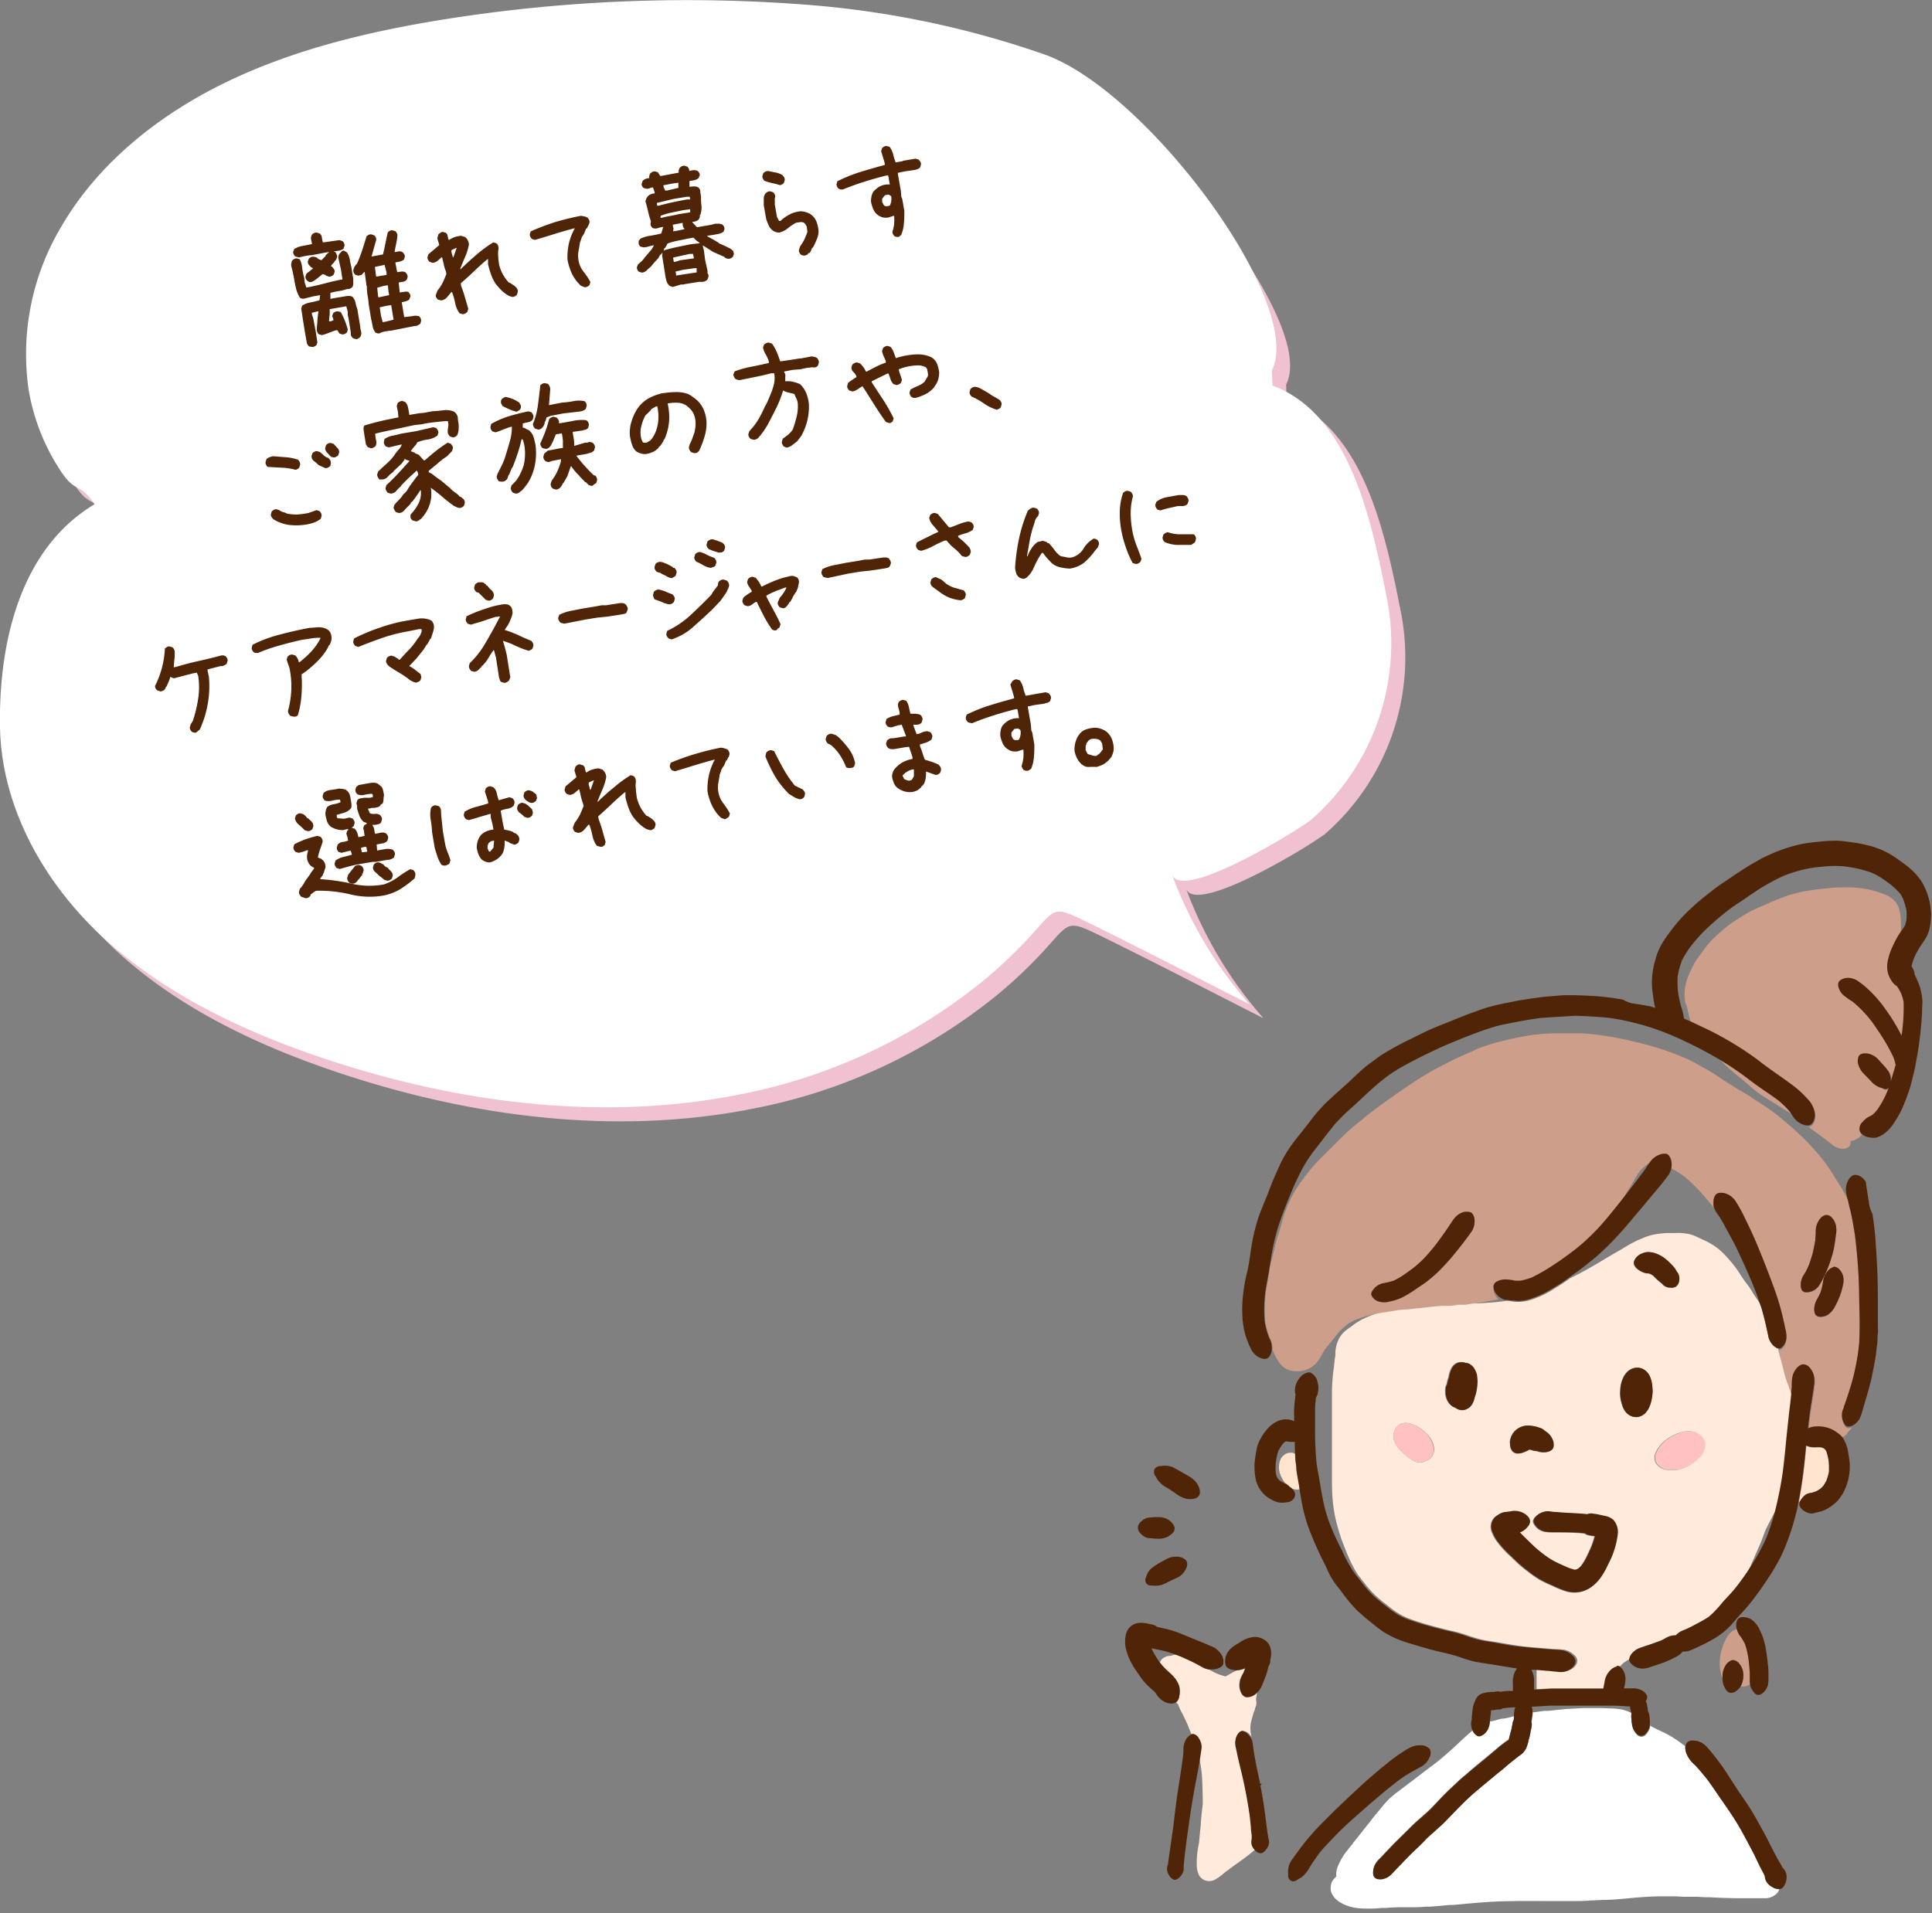 <svg xmlns="http://www.w3.org/2000/svg" width="274.89" height="272.29" viewBox="0 0 274.89 272.29"><rect x="0" y="0" width="274.89" height="272.29" fill="#808080" stroke="none"/><defs><style>.cls-1,.cls-9{fill:none;}.cls-2{fill:#ffe5d0;}.cls-3{fill:#ffeadb;}.cls-4{fill:#ffc1c1;}.cls-5{fill:#cd9f8b;}.cls-6{fill:#fac57d;}.cls-7{fill:#fff;}.cls-8{fill:#4f2407;}.cls-9{stroke:#2c2c2c;stroke-linecap:round;stroke-linejoin:round;stroke-width:0;}.cls-10{fill:#efc1d1;}</style></defs><title>index_img03</title><g id="レイヤー_2" data-name="レイヤー 2"><g id="コンテンツ"><path class="cls-1" d="M207.87,185.46l-.31,0-.49.07.48-.07Z"/><path class="cls-1" d="M218,237.59v0a3.12,3.12,0,0,1,.38,1.27,4.87,4.87,0,0,1,0,.54c0,.35,0,.69,0,1h.18c0-.55,0-1.11,0-1.65v-1.15h-.19Z"/><path class="cls-1" d="M202.58,186l.94-.1c.62-.08,1.24-.13,1.85-.16l.62,0-.62,0c-.61,0-1.23.08-1.85.15l-.94.11-.78.09-.09,0,.09,0Z"/><path class="cls-1" d="M200.85,186.2l-.61.06-.29,0,.29,0Z"/><path class="cls-1" d="M199.05,186.37H199l-.41.07.41-.07Z"/><path class="cls-1" d="M212.29,245.12l.31-.09.07,0,.46-.13c.25-.07.52-.12.75-.16H214c.3-.06.64-.12,1-.21l.44-.12.08,0c0-.06,0-.11,0-.16a6.13,6.13,0,0,1,.11-1c0-.07,0-.15.07-.23h-.25c-.51,0-1,.08-1.52.14a.81.81,0,0,1-.35.16l-.28,0-.76.11-.23,0c0,.13-.05.27-.07.4,0,.38-.09.76-.14,1.15,0,.05,0,.1,0,.15l.06,0Z"/><path class="cls-1" d="M182.38,210.24a3.73,3.73,0,0,1-.35-1.07,2.63,2.63,0,0,1,0-.74,3.85,3.85,0,0,1,.08-.47c0-.14.11-.28.17-.41a1.92,1.92,0,0,1,.67-.66,1.38,1.38,0,0,1,.66-.17,1.53,1.53,0,0,1,.3,0,1.14,1.14,0,0,1,.38.16c0-.62,0-1.23-.06-1.85l-.29,0A6,6,0,0,1,183,205h0l-.2.11a4.17,4.17,0,0,0-.36.37,7,7,0,0,0-.53.87,7.57,7.57,0,0,0-.38,3.12,5.47,5.47,0,0,0,.15.58l.15.27.3.3.48.28.33.15a1.09,1.09,0,0,1-.13-.17A3.46,3.46,0,0,1,182.38,210.24Z"/><path class="cls-1" d="M184.42,208.82l.06.22c0-.14,0-.28,0-.42v.2Z"/><path class="cls-1" d="M219.79,243.53l.22,0,.3,0,.76-.08c.31,0,.62-.06.93-.09h.05c.37,0,.8-.09,1.21-.11l2-.11c.47,0,.94,0,1.48,0h1c.56,0,1.13,0,1.7.05a12.94,12.94,0,0,1,1.35.15,4.88,4.88,0,0,1,1.24.44l.12,0v0a6.38,6.38,0,0,1-.15-.76l-.45,0c-1-.07-1.92-.09-2.88-.1-2.54,0-5.09,0-7.63,0-1,0-2,.09-3,.14,0,0,0,0,0,.05a2.18,2.18,0,0,1,.1.67s0,.09,0,.13l.47-.07Z"/><path class="cls-1" d="M257.56,203.11l-.2-.21a3.11,3.11,0,0,0,0,.32Z"/><path class="cls-1" d="M252.09,216c-.07.14-.14.28-.22.42-.22.42-.49.93-.72,1.44-.09.24-.18.47-.26.71l-.27.71c-.15.38-.32.76-.48,1.13l-.21.47-.33.77c-.32.76-.64,1.46-1,2.11.35-.51.69-1,1-1.57a25.73,25.73,0,0,0,1.74-3.28,30.23,30.23,0,0,0,1.29-3.94l0,0A10,10,0,0,0,252.09,216Z"/><path class="cls-1" d="M233.84,166.86c.43-.57.78-1.21,1.24-1.76l.12-.12h-.11l0,0a4.48,4.48,0,0,0-.81.52,6.68,6.68,0,0,0-.89.86c-.29.41-.55.86-.81,1.29l-.05.09-.44.73-.45.72-.09.15c-.24.42-.49.85-.76,1.25s-.68,1-1.11,1.53l-.29.38c-.11.14-.21.28-.32.41l.05,0-.45.62c1-1.17,1.92-2.37,2.87-3.57Z"/><path class="cls-1" d="M208.4,185.36c.49,0,1,0,1.61,0,1.15-.05,2.38-.12,3.59-.27l.53-.08a3.19,3.19,0,0,1-.64-.32l-.16-.12-.21,0-1.65.29c-.18,0-.36.06-.53.09l-.39.07c-.36.06-.72.11-1,.14l-1,.16-.28,0-.21,0,.21,0Z"/><path class="cls-1" d="M254.84,198c-.07-.18-.13-.37-.19-.55s-.07-.19-.1-.28c0,.09.06.19.1.28S254.77,197.83,254.84,198Z"/><path class="cls-1" d="M236.82,168.1c-.66.86-1.38,1.67-2.07,2.51s-1.38,1.66-2.08,2.48-1.37,1.66-2.1,2.44a38.17,38.17,0,0,1-3.44,3.41c-1.21,1-2.48,2-3.77,2.9.59-.29,1.15-.57,1.68-.86,1.08-.59,2.16-1.23,3.2-1.85l.18-.11.16-.09,1.45-.85c.31-.17.61-.35.91-.53s.51-.31.77-.46a14.92,14.92,0,0,1,1.65-.82l.13-.05a8.39,8.39,0,0,1,1.62-.56,13.44,13.44,0,0,1,2.09-.25c.38,0,.77,0,1.15,0a7,7,0,0,1,.83,0,8.84,8.84,0,0,1,1.15.16,5.46,5.46,0,0,1,1,.36l.47.22.4.19c.26.11.53.24.83.4a8.68,8.68,0,0,1,.87.52,6.72,6.72,0,0,1,.94.75c.47.46.92.94,1.34,1.42a14.42,14.42,0,0,1,1.26,1.68c.37.58.73,1.11,1.11,1.61.25.33.47.68.68,1,.11.19.23.38.35.57l.36.53.4.61-.25-.71c-.23-.67-.5-1.32-.76-2-.37-.87-.74-1.73-1.12-2.59-.19-.42-.37-.83-.57-1.24s-.46-1-.71-1.51c-.49-.92-1-1.84-1.48-2.75-.12-.24-.25-.48-.38-.71s-.34-.58-.52-.87a9,9,0,0,1-.52-.84,3.47,3.47,0,0,1-.24-.73c-.52-.63-1-1.2-1.46-1.73a21.08,21.08,0,0,0-2.71-2.65,14.91,14.91,0,0,0-1.55-1l-.24-.13a2.58,2.58,0,0,1-.43,1.29C237.25,167.55,237,167.82,236.82,168.1Z"/><path class="cls-1" d="M240,142.9a1.09,1.09,0,0,1-.21-.47c0-.22-.06-.45-.08-.67a6.31,6.31,0,0,1,.16-2,8,8,0,0,1,.66-1.78c0-.1.1-.2.14-.3a11.69,11.69,0,0,1,.55-1.05c.2-.32.43-.63.65-.92l.28-.39q.24-.35.51-.69l.1-.13a5.1,5.1,0,0,1,.56-.67c.33-.34.69-.65,1-1l.14-.12c.41-.37.85-.77,1.32-1.13s1.17-.82,1.75-1.19l.08-.05a15,15,0,0,1,1.59-.93c.59-.29,1.18-.55,1.69-.77l.57-.25a32,32,0,0,1,3.14-1.24,21.21,21.21,0,0,1,3.67-.76c.75-.11,1.49-.2,2.23-.25s1.3-.07,1.94-.08h.37a14.24,14.24,0,0,1,3.53.41,11.1,11.1,0,0,1,1.63.54l.08,0a5.62,5.62,0,0,1,.56.25,4.36,4.36,0,0,1,.72.5,2.94,2.94,0,0,1,.93,1.54,8.47,8.47,0,0,1,.21,1.88v0c0,.28,0,.57,0,.85s0,.39-.05.58v0a12.24,12.24,0,0,0,.71-1.06,6.17,6.17,0,0,0,.21-.82,7.68,7.68,0,0,0,0-1.27,9.74,9.74,0,0,0-.5-1.73,5,5,0,0,0-.41-.71,9.91,9.91,0,0,0-1.32-1.27c-.43-.32-.87-.65-1.33-.94-.28-.18-.56-.35-.86-.51l-.54-.25a17.33,17.33,0,0,0-3.83-.89,14.38,14.38,0,0,0-2.86,0l-1.34.13a18.57,18.57,0,0,0-2.22.45,20.85,20.85,0,0,0-2.31.77,30.43,30.43,0,0,0-4.44,2.53c-.68.45-1.35.9-2,1.36s-1,.73-1.56,1.11-.74.58-1.1.89-1,.88-1.51,1.33-.82.77-1.2,1.19-.74.84-1.1,1.27a14.29,14.29,0,0,0-1.51,2.33,12.81,12.81,0,0,0-.62,2.28,13.47,13.47,0,0,0,.12,2.69c.11.56.24,1.11.39,1.66a10.68,10.68,0,0,1,.4,1.67l1,.43a5.6,5.6,0,0,1-.31-.85C240.22,144,240.11,143.5,240,142.9Z"/><path class="cls-1" d="M165.66,235.91a3.2,3.2,0,0,1,.43-.17l.35-.05.17,0a1.9,1.9,0,0,1,.72-.15,16.75,16.75,0,0,0-1.66-.52c-.55-.13-1.11-.24-1.67-.36l-.16,0a13,13,0,0,0,1.19,2A1.47,1.47,0,0,1,165.66,235.91Z"/><path class="cls-1" d="M177.41,235.48l0,0,0,0Z"/><path class="cls-2" d="M257,212.68a1.84,1.84,0,0,1,.76-.21l.69-.23a6.26,6.26,0,0,0,.55-.34,3.63,3.63,0,0,0,.48-.48,5.25,5.25,0,0,0,.43-.76,8.09,8.09,0,0,0,.34-1.19c0-.24,0-.48,0-.72a6,6,0,0,0-.05-.85,8.18,8.18,0,0,0-.34-1.38l-.09-.15-.17-.18a2.69,2.69,0,0,0-.29-.16L259,206h-.52a3.42,3.42,0,0,1-1.1-.09l-.37-.13c-.15,1.66-.32,3.32-.56,5-.11.78-.24,1.56-.38,2.33,0,.2-.07.4-.11.6l.15,0a1,1,0,0,1,.15-.24A2.45,2.45,0,0,1,257,212.68Z"/><path class="cls-3" d="M232.52,235a2.69,2.69,0,0,1,.55-.38c.65-.28,1.34-.46,2-.7l1.27-.46a5.07,5.07,0,0,0,.57-.29,3.44,3.44,0,0,1,.85-.39,3,3,0,0,1,.66-.08h.06l.16-.15a3.25,3.25,0,0,1,.47-.36,4,4,0,0,1,.56-.25l.16-.07c.55-.24,1.07-.51,1.59-.79a18.94,18.94,0,0,0,1.74-1,10.87,10.87,0,0,0,1.1-1.05c.44-.46.83-1,1.26-1.44s.78-.83,1.15-1.26.58-.73.87-1.09.73-1,1.08-1.51.65-1.35,1-2.11l.33-.77.21-.47c.16-.37.33-.75.48-1.13l.27-.71c.08-.24.17-.47.26-.71.23-.51.5-1,.72-1.44.08-.14.15-.28.22-.42a10,10,0,0,1,.56-1l0,0a53.27,53.27,0,0,0,1.1-5.6c.15-1.23.29-2.45.4-3.68s.27-2.58.4-3.87.28-2.3.39-3.45l-.12-.34c-.07-.18-.13-.37-.19-.55s-.07-.19-.1-.28c-.09-.26-.18-.51-.28-.77a17.1,17.1,0,0,1-.51-1.77c-.15-.58-.3-1.15-.46-1.73-.09-.34-.18-.69-.28-1a.94.94,0,0,1-.38-.17,1.94,1.94,0,0,1-.48-.42,2.64,2.64,0,0,1-.47-.81,2.74,2.74,0,0,1-.13-.55l-.12-.55c-.16-.74-.32-1.47-.52-2.2-.11-.37-.19-.75-.31-1.12l-.22-.61-.4-.61-.36-.53c-.12-.19-.24-.38-.35-.57-.21-.34-.43-.69-.68-1-.38-.5-.74-1-1.11-1.61a14.42,14.42,0,0,0-1.26-1.68c-.42-.48-.87-1-1.34-1.42a6.72,6.72,0,0,0-.94-.75,8.68,8.68,0,0,0-.87-.52c-.3-.16-.57-.29-.83-.4l-.4-.19-.47-.22a5.46,5.46,0,0,0-1-.36,8.84,8.84,0,0,0-1.15-.16,7,7,0,0,0-.83,0c-.38,0-.77,0-1.15,0a13.44,13.44,0,0,0-2.09.25,8.39,8.39,0,0,0-1.62.56l-.13.05a14.92,14.92,0,0,0-1.65.82c-.26.15-.52.3-.77.46s-.6.36-.91.53l-1.45.85-.16.09-.18.11c-1,.62-2.12,1.26-3.2,1.85-.53.29-1.09.57-1.68.86l-.46.33c-.65.46-1.35.88-2,1.29a13.49,13.49,0,0,1-3.1,1.45,5.79,5.79,0,0,1-1.89.3c-.26,0-.51,0-.76-.06l-.63-.08-.24,0-.11,0-.53.08c-1.21.15-2.44.22-3.59.27-.57,0-1.12,0-1.61,0l-.11,0-.21,0-.21,0-.32,0-.48.07q-.52.06-1.08.09l-.62,0c-.61,0-1.23.08-1.85.16l-.94.1-.78.09-.09,0-.12,0-.74.1-.61.06-.29,0h0l-.85.08H199l-.41.07-.52.1-.11,0-.42.08-.43.07-.12,0c-.53.16-1,.31-1.48.49a16.56,16.56,0,0,0-1.75.74,10.41,10.41,0,0,0-1.65,1.12l0,0-.06,0-.23.18c-.17.13-.36.28-.54.44a3.28,3.28,0,0,0-.52.59,3.6,3.6,0,0,0-.42.8l-.05.11a5.13,5.13,0,0,0-.29,1.4l0,.11,0,.25c0,.27-.09.53-.11.8s0,.31-.05.47,0,.4-.06.6c-.07.51-.14,1.05-.18,1.59s-.05.92-.08,1.38v.4c0,.47,0,1,0,1.43V203c0,2.34,0,4.68,0,7v.26c0,1.13,0,2.3.12,3.45a20.5,20.5,0,0,0,.76,3.87c.16.55.36,1.21.6,1.84s.44,1.14.68,1.72a20.92,20.92,0,0,0,.89,1.9c.19.35.39.69.59,1l.21.28.62.79-.05-.06.05.06.16.2a14.87,14.87,0,0,0,1.38,1.58c.5.47,1,.91,1.56,1.33l.93.73a13,13,0,0,0,1.19.8,10.73,10.73,0,0,0,1.13.55,40.26,40.26,0,0,0,3.91,1.22c.7.19,1.4.37,2.1.53a18.89,18.89,0,0,1,2,.53c.71.24,1.42.49,2.15.68s1.37.27,2.06.38c1.17.18,2.34.41,3.52.58s2.65.27,4,.38l1.11.09a12.81,12.81,0,0,1,1.38.1,2.79,2.79,0,0,1,1.34.67,1.33,1.33,0,0,1,.5.73c.13.88-.89,1.54-1.65,1.67a3.42,3.42,0,0,1-.9,0l-.51-.05c-.35,0-.7-.06-1-.09-.57-.06-1.15-.1-1.72-.15v1.15c0,.54,0,1.1,0,1.65l.44,0c.66,0,1.32-.1,2-.1h1.87l3.82,0h1.53c.06-.28.11-.56.17-.85a4,4,0,0,1,.15-.69,2.75,2.75,0,0,1,.74-1.15,1.64,1.64,0,0,1,.83-.46h.16a.64.64,0,0,1,.2,0c.17-.18.32-.34.48-.48a9.59,9.59,0,0,1,1-.6,1.59,1.59,0,0,1,.4-.86A1.36,1.36,0,0,1,232.52,235ZM204,206.74l-.19.45a1.64,1.64,0,0,1-.54.54,1.34,1.34,0,0,1-.4.19l-.15.05a1.14,1.14,0,0,1-.3.13,2.05,2.05,0,0,1-1.6-.4,6.68,6.68,0,0,1-.74-.54c-.22-.18-.42-.37-.62-.56a5.49,5.49,0,0,1-.64-.73,2.32,2.32,0,0,1-.47-2.06c.06-.17.13-.33.2-.48a3,3,0,0,1,.32-.39,1.53,1.53,0,0,1,.65-.38l.46-.06a3.2,3.2,0,0,1,1.06.23c.2.08.42.18.61.28a5,5,0,0,1,.72.48,4,4,0,0,1,.65.57,4.36,4.36,0,0,1,.62.81,3.25,3.25,0,0,1,.41,1.29A1.9,1.9,0,0,1,204,206.74Zm6-8.92a4.84,4.84,0,0,1-.27,1,3,3,0,0,1-.28.83,1.42,1.42,0,0,1-.28.41.85.85,0,0,1-.35.3,1.64,1.64,0,0,1-.48.23,1.47,1.47,0,0,1-.78,0,1.5,1.5,0,0,1-.52-.26l-.36-.15a3.09,3.09,0,0,1-.48-.4,2.62,2.62,0,0,1-.6-1.7c0-.14,0-.28,0-.41a1.55,1.55,0,0,1,.21-.69,4.83,4.83,0,0,1,.27-1,3.69,3.69,0,0,1,.37-1.21,1.63,1.63,0,0,1,1-.89,2.2,2.2,0,0,1,.44-.05,1.44,1.44,0,0,1,.57.11l.22,0a1.75,1.75,0,0,1,.66.38,1.36,1.36,0,0,1,.39.5,2.82,2.82,0,0,1,.27.7,8.36,8.36,0,0,1,.09.86A6.42,6.42,0,0,1,210.06,197.82Zm30.06,5.86h.15a2.52,2.52,0,0,1,1.28.33,2.06,2.06,0,0,1,1,1.17,2.45,2.45,0,0,1-.72,2.24,8.44,8.44,0,0,1-.93.77,2.71,2.71,0,0,1-.35.24,5.25,5.25,0,0,1-1.29.61,3,3,0,0,1-1.46.15h-.18a2.25,2.25,0,0,1-1.19-.25,2.94,2.94,0,0,1-.5-.37,1.65,1.65,0,0,1-.4-.66,1.83,1.83,0,0,1,0-.9,3.61,3.61,0,0,1,.24-.57,4.05,4.05,0,0,1,.21-.35,4.78,4.78,0,0,1,.89-1,6.81,6.81,0,0,1,1.16-.76A5.17,5.17,0,0,1,240.12,203.68Zm-7.44-24.49a2,2,0,0,1,.71-.66,4.42,4.42,0,0,1,.6-.24c.22,0,.43-.06.65-.08a4.87,4.87,0,0,1,.65.1,4.92,4.92,0,0,1,1.32.6,7.38,7.38,0,0,1,1.16,1,4.86,4.86,0,0,1,.6.69,2.37,2.37,0,0,1,.19.35,1.45,1.45,0,0,1,.39,1.18,1.28,1.28,0,0,1-.47,1,1.25,1.25,0,0,1-.76.14,1.48,1.48,0,0,1-1.08-.41l-.11-.14a10.9,10.9,0,0,1-1.29-1.16,2.67,2.67,0,0,0-.43-.25,2,2,0,0,0-.33-.08l-.24,0a4.17,4.17,0,0,1-.67-.25,2.8,2.8,0,0,1-.56-.36,1.51,1.51,0,0,1-.5-.69A.9.9,0,0,1,232.68,179.19Zm-17.83,26.15a2.53,2.53,0,0,1,.13-.71,2.39,2.39,0,0,1,.52-.9,2.6,2.6,0,0,1,1.83-.84h.16a5.27,5.27,0,0,1,1.18.18l.41.13a1.78,1.78,0,0,1,.78.48,2.34,2.34,0,0,1,.93.94A1.89,1.89,0,0,1,221,206c-.16.53-.85.7-1.33.71a3.15,3.15,0,0,1-.81-.1l-.24-.08a1.84,1.84,0,0,1-.47-.06l-.34-.1-.24-.05-.21.13a4.85,4.85,0,0,1-.62.27,2.24,2.24,0,0,1-.8.16,1,1,0,0,1-.88-.48,1.36,1.36,0,0,1-.18-.43A2.32,2.32,0,0,1,214.85,205.34Zm13.93,17.3a10.91,10.91,0,0,1-.91,1.68,6,6,0,0,1-.81,1,5.5,5.5,0,0,1-1,.79,4.49,4.49,0,0,1-1.26.48,4.13,4.13,0,0,1-1.85-.07,12.59,12.59,0,0,1-2-.8h0a19.19,19.19,0,0,1-1.83-.87,15.2,15.2,0,0,1-1.75-1.22l-.15-.12.15.12.18.14c-.49-.38-1-.76-1.44-1.17s-.74-.7-1.11-1.06a14.44,14.44,0,0,1-2.1-2.32,5.7,5.7,0,0,1-.59-1.12,2,2,0,0,1-.09-1.37,1.85,1.85,0,0,1,.5-.81,3.18,3.18,0,0,1,.43-.3,2.44,2.44,0,0,1,.75-.35,6,6,0,0,1,.84-.1,2.62,2.62,0,0,1,.83-.1,2.69,2.69,0,0,1,1.27.38,2,2,0,0,1,.69.67,1,1,0,0,1,.13.45,1.06,1.06,0,0,1-.13.46,2.56,2.56,0,0,1-1.32,1.1l.33.34c.31.32.63.63.95.94s.69.68,1.06,1,.58.49.88.72.55.41.83.6a9.33,9.33,0,0,0,1,.59c.61.3,1.23.57,1.85.84a5.69,5.69,0,0,0,.86.27.49.49,0,0,0,.17,0,.83.83,0,0,0,.21-.06,1.88,1.88,0,0,0,.24-.14,3.68,3.68,0,0,0,.4-.39,7.75,7.75,0,0,0,.68-1.1c.25-.49.48-1,.7-1.5a11.11,11.11,0,0,0,.53-1.6l-.16,0-.54-.09a1.57,1.57,0,0,1-.72-.29h0c-1.19-.13-2.38-.13-3.57-.16l-.91,0a6.47,6.47,0,0,1-1.16-.08,2.18,2.18,0,0,1-1.66-1.31c-.14-.47.32-.88.65-1.13a2.4,2.4,0,0,1,1.37-.46h0c.34,0,.69.06,1,.1l1,.08c1.2.08,2.4.11,3.6.24a1.62,1.62,0,0,1,.58-.11l.42.06a4.5,4.5,0,0,1,.51.08l.92.2a2.59,2.59,0,0,1,1.23.63,2.63,2.63,0,0,1,.64,1.88A11.88,11.88,0,0,1,228.78,222.64Zm3-21.29a2.22,2.22,0,0,1-.76-.93,3.48,3.48,0,0,1-.23-.64,4.9,4.9,0,0,1-.22-1.09,4.47,4.47,0,0,1,0-.82,4.53,4.53,0,0,1,.49-1.94,3.07,3.07,0,0,1,.58-.76,2.07,2.07,0,0,1,.93-.48,2,2,0,0,1,.42-.05,1.75,1.75,0,0,1,.4.05,1.5,1.5,0,0,1,.54.22,2.3,2.3,0,0,1,.75.77,4.12,4.12,0,0,1,.37,1.07,9.4,9.4,0,0,1,.12,1.19,6,6,0,0,1-.09.94,6.14,6.14,0,0,1-.15.72,2.74,2.74,0,0,1-.17.48,3.19,3.19,0,0,1-.32.64l-.31.39a2.19,2.19,0,0,1-.5.36,1.82,1.82,0,0,1-.79.21l-.48-.06-.32-.14A.59.59,0,0,1,231.79,201.35Z"/><path class="cls-2" d="M184.54,209.44l-.06-.4-.06-.22v-.2c-.07-.53-.13-1.05-.16-1.58a.57.57,0,0,0,0-.13,1.14,1.14,0,0,0-.38-.16,1.53,1.53,0,0,0-.3,0,1.38,1.38,0,0,0-.66.17,1.92,1.92,0,0,0-.67.66c-.06.13-.12.27-.17.41a3.85,3.85,0,0,0-.08.47,2.63,2.63,0,0,0,0,.74,3.73,3.73,0,0,0,.35,1.07,3.46,3.46,0,0,0,.39.63,1.09,1.09,0,0,0,.13.17l0,0a3.48,3.48,0,0,1,.39.28l.07.06,0,0,0,0,.25.22.09.05.22.19a2.41,2.41,0,0,0,.65.12,1.34,1.34,0,0,0,.35-.05s0-.07,0-.11C184.83,211,184.66,210.24,184.54,209.44Z"/><path class="cls-4" d="M236.9,205.08a4.78,4.78,0,0,0-.89,1,4.05,4.05,0,0,0-.21.35,3.61,3.61,0,0,0-.24.57,1.83,1.83,0,0,0,0,.9,1.65,1.65,0,0,0,.4.66,2.94,2.94,0,0,0,.5.37,2.25,2.25,0,0,0,1.19.25h.18a3,3,0,0,0,1.46-.15,5.25,5.25,0,0,0,1.29-.61,2.71,2.71,0,0,0,.35-.24,8.44,8.44,0,0,0,.93-.77,2.45,2.45,0,0,0,.72-2.24,2.06,2.06,0,0,0-1-1.17,2.52,2.52,0,0,0-1.28-.33h-.15a5.17,5.17,0,0,0-2.06.64A6.81,6.81,0,0,0,236.9,205.08Z"/><path class="cls-4" d="M203,204.06a4,4,0,0,0-.65-.57,5,5,0,0,0-.72-.48c-.19-.1-.41-.2-.61-.28a3.2,3.2,0,0,0-1.06-.23l-.46.06a1.53,1.53,0,0,0-.65.38,3,3,0,0,0-.32.39c-.07.15-.14.31-.2.48a2.32,2.32,0,0,0,.47,2.06,5.49,5.49,0,0,0,.64.73c.2.19.4.38.62.56a6.68,6.68,0,0,0,.74.54,2.05,2.05,0,0,0,1.6.4,1.14,1.14,0,0,0,.3-.13l.15-.05a1.34,1.34,0,0,0,.4-.19,1.64,1.64,0,0,0,.54-.54l.19-.45a1.9,1.9,0,0,0,0-.58,3.25,3.25,0,0,0-.41-1.29A4.36,4.36,0,0,0,203,204.06Z"/><path class="cls-5" d="M265.11,159.73a3,3,0,0,1,.77-.66c.21-.11.41-.21.61-.33a5.71,5.71,0,0,0,.68-.71,14,14,0,0,0,1.39-2.51c.09-.23.18-.45.26-.68a.62.62,0,0,1-.32.22.63.63,0,0,1-.56-.12,3.08,3.08,0,0,1-1.48-.81c-.28-.3-.55-.59-.84-.88l-.46-.47a3,3,0,0,1-.61-1,1.75,1.75,0,0,1,0-1.4c.15-.29.54-.36.84-.39h.14a1.88,1.88,0,0,1,.66.12,2.62,2.62,0,0,1,1.07.68l.44.49c.32.38.68.76,1,1.17a2.19,2.19,0,0,1,.37.86,2.14,2.14,0,0,1,0,.71v0c.16-.47.31-.94.44-1.42s.19-.69.28-1a7.91,7.91,0,0,0-.36-1.17,28.1,28.1,0,0,0-1.42-2.58c-.21-.35-.43-.69-.65-1s-.65-1-1-1.44a17.45,17.45,0,0,0-2.7-2.8,11,11,0,0,1-1.4-1,2.45,2.45,0,0,1-.54-.87,1.52,1.52,0,0,1-.11-.6.76.76,0,0,1,.41-.62,1.85,1.85,0,0,1,.52-.22,4,4,0,0,1,.5-.06,2.67,2.67,0,0,1,1.29.39c.28.19.55.39.82.6a17.29,17.29,0,0,1,3,3.21,29.85,29.85,0,0,1,2.32,3.71l.17.31a27.23,27.23,0,0,0,.29-4.77,7.7,7.7,0,0,0-.31-1.14,10.68,10.68,0,0,0-.64-1.14l-.09-.05a2.19,2.19,0,0,1-.75-.82,3.55,3.55,0,0,1-.49-2.56,8.61,8.61,0,0,1,.72-2.22,13.66,13.66,0,0,1,.79-1.52c.08-.14.17-.27.26-.4v0c0-.19,0-.38.05-.58s0-.57,0-.85v0a8.47,8.47,0,0,0-.21-1.88,2.94,2.94,0,0,0-.93-1.54,4.36,4.36,0,0,0-.72-.5,5.62,5.62,0,0,0-.56-.25l-.08,0a11.1,11.1,0,0,0-1.63-.54,14.24,14.24,0,0,0-3.53-.41h-.37c-.64,0-1.29,0-1.94.08s-1.48.14-2.23.25a21.21,21.21,0,0,0-3.67.76,32,32,0,0,0-3.14,1.24l-.57.25c-.51.22-1.1.48-1.69.77a15,15,0,0,0-1.59.93l-.08.05c-.58.37-1.19.75-1.75,1.19s-.91.76-1.32,1.13l-.14.12c-.34.31-.7.62-1,1a5.1,5.1,0,0,0-.56.67l-.1.13q-.27.35-.51.69l-.28.39c-.22.29-.45.6-.65.92a11.69,11.69,0,0,0-.55,1.05c0,.1-.09.2-.14.3a8,8,0,0,0-.66,1.78,6.31,6.31,0,0,0-.16,2c0,.22.05.45.08.67a1.09,1.09,0,0,0,.21.47c.12.6.23,1.11.36,1.62a5.6,5.6,0,0,0,.31.85l2,.94a45.8,45.8,0,0,1,7.74,4.68h0a.27.27,0,0,1,.08.07c1.44,1.1,3,2.1,4.4,3.19a13.55,13.55,0,0,1,2.25,2,3.87,3.87,0,0,1,1.09,1.88,2.18,2.18,0,0,1-.05,1.19,1.8,1.8,0,0,1-.33.59.84.84,0,0,1-.56.23l.08.05.11.08c.85.62,1.74,1.26,2.59,1.91l.13.11.37.28.07.06a4.17,4.17,0,0,0,.4.3,2.18,2.18,0,0,0,.53.23,2.12,2.12,0,0,0,.62.1,1.24,1.24,0,0,0,1-.42,1,1,0,0,0,.09-.7,1.54,1.54,0,0,0,.46-.08,2.63,2.63,0,0,0,1.15-.77,1,1,0,0,1-.16-.24A1.32,1.32,0,0,1,265.11,159.73Z"/><path class="cls-5" d="M254.61,158.12a13.58,13.58,0,0,0-1.64-1.58c-.76-.55-1.53-1.08-2.31-1.61s-1.44-1-2.14-1.57a43.92,43.92,0,0,0-3.79-2.54c.4.41.82.83,1.27,1.22s1,.88,1.54,1.3l1.26,1.06.37.33a10.47,10.47,0,0,0,1,.79c.49.36.95.66,1.38.93l.57.34c.77.47,1.56,1,2.33,1.46l.56.37-.1-.14A3.27,3.27,0,0,0,254.61,158.12Z"/><path class="cls-5" d="M180.15,183.66a20,20,0,0,0-.12,4.44,12,12,0,0,0,.6,2.21l.11.23a2.79,2.79,0,0,1,.3,1.13,2.17,2.17,0,0,1,0,.44c.19.42.39.84.61,1.23a5.65,5.65,0,0,0,.62.89,2.9,2.9,0,0,0,.74.59,3.11,3.11,0,0,0,1.26.33h.32a3.6,3.6,0,0,0,1.32-.24,3.35,3.35,0,0,0,.73-.37,6.31,6.31,0,0,0,.52-.41,3.72,3.72,0,0,0,.3-.37l.07-.09a7.48,7.48,0,0,0,.57-.93c.15-.27.31-.54.48-.79l.48-.58.69-.85,0,0,0,0h0l0,0a1.1,1.1,0,0,1,.11-.14l0,0,.07-.09.13-.16a7.4,7.4,0,0,1,.78-.9c.28-.27.51-.47.73-.65a6.68,6.68,0,0,1,1.17-.69,16.2,16.2,0,0,1,2.92-.89c.38-.08.77-.14,1.14-.2l.71-.12.42-.07.11,0,.52-.1.41-.07h.05l.85-.08h0l.29,0,.61-.06.74-.1.12,0,.09,0,.78-.09.94-.11c.62-.07,1.24-.12,1.85-.15l.62,0q.56,0,1.08-.09l.49-.07.31,0,.21,0,.21,0,.28,0,1-.16c.3,0,.66-.08,1-.14l.39-.07c.17,0,.35-.07.53-.09l1.65-.29.21,0a2.5,2.5,0,0,1-.46-.51,1.84,1.84,0,0,1-.28-.64.86.86,0,0,1,.16-.77,1.24,1.24,0,0,1,.35-.25,2.54,2.54,0,0,1,1.08-.27,6.54,6.54,0,0,1,1.4.17,5.18,5.18,0,0,0,.88,0,9,9,0,0,0,1.59-.46,27.67,27.67,0,0,0,3.16-1.84c.83-.53,1.62-1.12,2.42-1.71a25.81,25.81,0,0,0,2.06-1.7c.74-.69,1.46-1.39,2.12-2.14.28-.31.56-.63.83-.95l.45-.62-.05,0c.11-.13.21-.27.32-.41l.29-.38c.43-.55.79-1,1.11-1.53s.52-.83.76-1.25l.09-.15.45-.72.44-.73.05-.09c.26-.43.52-.88.81-1.29a6.68,6.68,0,0,1,.89-.86,4.48,4.48,0,0,1,.81-.52l0,0h.11a3,3,0,0,1,1-.62,1.61,1.61,0,0,1,.6-.12,1.84,1.84,0,0,1,.33,0c.36.06.56.48.67.78a2.16,2.16,0,0,1,.11.84s0,.05,0,.08l.24.13a14.91,14.91,0,0,1,1.55,1,21.08,21.08,0,0,1,2.71,2.65c.47.53.94,1.1,1.46,1.73a2.44,2.44,0,0,1,0-.66,1.44,1.44,0,0,1,.34-.91,1,1,0,0,1,.71-.23,2.63,2.63,0,0,1,.49.05,2.69,2.69,0,0,1,1.57,1.11,21.29,21.29,0,0,1,1.43,2.61c.49,1,1,2,1.4,3q1.48,3.5,2.77,7.07a35.47,35.47,0,0,1,1.24,4.28c.08.38.17.75.24,1.13a4.22,4.22,0,0,1,.19,1.36,2,2,0,0,1-.64,1.38.56.56,0,0,1-.38.17H253c.1.34.19.69.28,1,.16.58.31,1.15.46,1.73a17.1,17.1,0,0,0,.51,1.77c.1.26.19.51.28.77,0,.09.06.19.1.28s.12.37.19.55l.12.34,0-.27c0-.31.06-.62.07-.93a6.9,6.9,0,0,1,.1-1.28,2.73,2.73,0,0,1,.62-1.22,1.52,1.52,0,0,1,.81-.53h.14a1.09,1.09,0,0,1,.82.39,2.46,2.46,0,0,1,.64,1.16,2.68,2.68,0,0,1,.09.74c0,.12,0,.23,0,.35-.06.4-.11.8-.17,1.2-.17,1.08-.35,2.16-.5,3.25l-.21,1.7.2.21a2.75,2.75,0,0,1,1-.17,3.91,3.91,0,0,1,.49,0,4.59,4.59,0,0,1,1.57.43,4.33,4.33,0,0,1,.69.41,4.43,4.43,0,0,1,.67.63l.15-.08a2.73,2.73,0,0,0,.54-.38,1.6,1.6,0,0,0,.28-.4l.26-.27a4.14,4.14,0,0,0,.28-.39c-.32.13-.67.2-.92-.1a2.37,2.37,0,0,1-.39-2.11c.05-.16.12-.32.17-.49.13-.35.25-.7.37-1.05.27-.79.52-1.59.76-2.39a35,35,0,0,0,.91-4.33c.07-.62.15-1.23.17-1.85,0-.78.06-1.54.05-2.31,0-1.51,0-3-.08-4.52a78,78,0,0,0-.6-8.08c-.22-1.35-.43-2.69-.73-4-.07-.33-.15-.65-.23-1l0-.06c-.3-.62-.6-1.19-.93-1.74-.16-.27-.33-.54-.5-.81s-.34-.53-.5-.8a23.44,23.44,0,0,0-2.27-3.18,34.4,34.4,0,0,0-2.48-2.65c-.43-.4-.92-.87-1.43-1.31l-.64-.54-.77-.66a28.82,28.82,0,0,0-3.16-2.27c-.5-.32-1-.65-1.51-1l-.93-.55c-.28-.16-.56-.32-.83-.49l-1.66-1.05-.66-.44-.93-.61c-.49-.3-1-.61-1.62-.93l-.6-.34c-.38-.22-.77-.44-1.17-.63s-.92-.4-1.38-.59l-.62-.24c-.63-.26-1.28-.48-1.9-.69-1.13-.37-2.35-.71-3.63-1a43.42,43.42,0,0,0-7.73-1.27c-.48,0-1,0-1.57,0-.82,0-1.65,0-2.43,0a28,28,0,0,0-4.08.39c-1.24.21-2.47.51-3.66.8a24.66,24.66,0,0,0-3.72,1.25l.11,0c-1.12.46-2.29,1-3.44,1.56l-.65.34c-.87.45-1.77.91-2.63,1.42-1.1.65-2.16,1.36-3.24,2.09-.65.44-1.3.9-1.92,1.35l-1,.69c-1,.74-2.07,1.53-3,2.3l0,0h0l0,0h0l.06,0,0,0c-1,.76-1.73,1.37-2.4,2l-.93.91-.42.42-.54.53-1,1-1,1c-.29.29-.59.62-.92,1s-.49.6-.72.9l-.21.28a19.58,19.58,0,0,0-2.1,3.19,20.1,20.1,0,0,0-1.31,3.49c-.11.41-.23.81-.36,1.22-.2.66-.4,1.34-.58,2l-.18.78c-.08.35-.17.71-.26,1.06l-.11.4c-.06.23-.13.47-.19.71l-.06.38C180.58,181.37,180.33,182.51,180.15,183.66Zm81.58-2.93a1.75,1.75,0,0,1,.34.48,2.15,2.15,0,0,1,.25.92,3.61,3.61,0,0,1-.1.86,10.71,10.71,0,0,1-1.13,3,3.16,3.16,0,0,1-1,1.17,2,2,0,0,1-1.05.3,1.07,1.07,0,0,1-.53-.13.73.73,0,0,1-.3-.43,2,2,0,0,1-.05-.84l0,.11a2.72,2.72,0,0,1,.14-.7,3.54,3.54,0,0,1,.23-.48c.17-.3.33-.61.48-.92a9,9,0,0,0,.36-1.35c0-.22.06-.45.12-.67a2.65,2.65,0,0,1,.35-.81,2.74,2.74,0,0,1,.4-.5,1.61,1.61,0,0,1,.58-.36l.17,0A1.19,1.19,0,0,1,261.73,180.73Zm-5.44,1.52a2.73,2.73,0,0,1,.32-.72c.09-.14.18-.28.26-.42s.28-.54.41-.82a9.15,9.15,0,0,0,.39-1.11c.1-.35.21-.69.29-1s.17-.71.22-1.07.07-.45.1-.68l.06-.88c0-.11,0-.21,0-.32a2.79,2.79,0,0,1,.11-.76,3.1,3.1,0,0,1,.53-1,1.4,1.4,0,0,1,.76-.5h.13a1,1,0,0,1,.71.32,2.46,2.46,0,0,1,.55.88,3.25,3.25,0,0,1,.08,1.61c-.07.6-.15,1.19-.26,1.79a12.13,12.13,0,0,1-.33,1.32,17.22,17.22,0,0,1-1.73,4,2.2,2.2,0,0,1-1.93,1.07.72.72,0,0,1-.58-.29,1.43,1.43,0,0,1-.17-.61v0A2.07,2.07,0,0,1,256.29,182.25Zm-60.82,1.2a2.38,2.38,0,0,1,1.3-.79,10,10,0,0,0,1.53-.37,10.58,10.58,0,0,0,1.52-.89c.43-.3.86-.62,1.28-.93a15.35,15.35,0,0,0,2.09-2l.91-1.08c.64-.85,1.28-1.71,1.87-2.59l.57-.85a4.27,4.27,0,0,1,.61-.79,2.65,2.65,0,0,1,1.19-.66,2.72,2.72,0,0,1,.49,0,.88.88,0,0,1,.47.11,1.16,1.16,0,0,1,.44.73,2.46,2.46,0,0,1,0,1,2,2,0,0,1-.08.33,2.69,2.69,0,0,1-.32.66l-.48.67-.69.92c-.53.68-1.06,1.35-1.61,2s-1,1.12-1.49,1.64a19.42,19.42,0,0,1-2.47,2.15l-1,.67a19.14,19.14,0,0,1-1.88,1.18,7.27,7.27,0,0,1-2,.69,2.79,2.79,0,0,1-1.57,0,1.61,1.61,0,0,1-1-.85C195,184.05,195.28,183.68,195.47,183.45Z"/><path class="cls-5" d="M249,239c0-.33,0-.66,0-1,0-.61-.1-1.22-.17-1.83a11.85,11.85,0,0,0-.52-2.27c-.12-.23-.23-.45-.37-.67s-.17-.26-.26-.39a2.52,2.52,0,0,1-.24-.33,3.17,3.17,0,0,1-.27-.65,1.76,1.76,0,0,0-.44.15,3.81,3.81,0,0,0-.58.41,2.35,2.35,0,0,0-.36.47,3.58,3.58,0,0,0-.25.42,7.25,7.25,0,0,0-.58,1.51,7,7,0,0,0-.27,2.13,5.6,5.6,0,0,0,.14,1.08,3.07,3.07,0,0,0,.27.77c0-.08,0-.17,0-.25a2.85,2.85,0,0,1,.4-1.51,1.8,1.8,0,0,1,.94-.8l.17,0a1.23,1.23,0,0,1,.85.49,2.49,2.49,0,0,1,.6,1.71,3.14,3.14,0,0,1-.42,1.58h0l.23,0a3.93,3.93,0,0,0,.6-.06l.14-.06a2.35,2.35,0,0,0,.43-.19h0a3.44,3.44,0,0,1-.05-.45A2.53,2.53,0,0,0,249,239Z"/><path class="cls-6" d="M175.77,272.29l0-.13a.36.36,0,0,1,0,.11Z"/><path class="cls-3" d="M170.44,236.92c-.8-.43-1.62-.8-2.44-1.16l-.67-.26a1.9,1.9,0,0,0-.72.15l-.17,0-.35.05a3.2,3.2,0,0,0-.43.17,1.47,1.47,0,0,0-.63.7l.11.15a9.85,9.85,0,0,0,.75.83c.29.29.62.54.89.83a3.89,3.89,0,0,1,1,1.56,3.37,3.37,0,0,1,0,1.48,1.31,1.31,0,0,1-.34.72l-.12.08q.16.21.33.39a5.52,5.52,0,0,0,.43,1c.32.58.6,1.18.87,1.79l.57,1.41a.45.45,0,0,1,.19-.05h0a1.15,1.15,0,0,1,.81.6,2.19,2.19,0,0,1,.34,1.34c-.06.48-.13.95-.21,1.43,0,0,0,0,0,.06.12.55.2,1.12.28,1.68.16,1.38.17,2.76.2,4.15,0,.26,0,.52,0,.78-.12.91-.21,1.76-.27,2.58,0,.44-.08.88-.12,1.31v.11l-.06.56-.06.69c0,.2-.06.4-.1.6a12.7,12.7,0,0,0-.24,2.82,3.28,3.28,0,0,0,.34,1.44,1.67,1.67,0,0,0,.56.56,1.53,1.53,0,0,0,.84.24h.09a1.79,1.79,0,0,0,.9-.29,6.42,6.42,0,0,0,1-.72l.32-.27,1.36-1c.46-.33.93-.66,1.39-1s1-.77,1.49-1.19a2.07,2.07,0,0,1-.43-.73,1.84,1.84,0,0,1,0-.74c0-.23,0-.46,0-.7s-.07-.64-.1-1c0-.59-.11-1.17-.18-1.76q-.42-2.92-1.09-5.79c-.23-1-.47-1.94-.68-2.91l-.18-.86a3,3,0,0,1-.1-.59,2.17,2.17,0,0,1,.05-.62,1.75,1.75,0,0,1,.27-.71,1.11,1.11,0,0,1,.57-.5.44.44,0,0,1,.16,0,1.39,1.39,0,0,1,.81.38,2.43,2.43,0,0,1,.41.5c-.05-.23-.1-.46-.14-.7a5.86,5.86,0,0,1,0-1.1,11.69,11.69,0,0,1,.39-1.51c0-.12.08-.24.13-.37l.15-.47c0-.11.08-.23.11-.34a1.42,1.42,0,0,0,0-.71,2,2,0,0,0,0-.24l0-.1a3.32,3.32,0,0,0,.11-.83l-.12.11a1.85,1.85,0,0,1-1.51.55,1.08,1.08,0,0,1-.64-.63,2.29,2.29,0,0,1-.24-1.12,3.78,3.78,0,0,1,.11-.74c.08-.22.18-.43.28-.65L177,238q.12-.28.21-.57a2.64,2.64,0,0,1-.47.17,3.07,3.07,0,0,1-.73.11,9,9,0,0,0-.88.45c-.26.15-.51.29-.78.42l-.2-.06-.2-.06c-.21-.06-.44-.13-.67-.22q-.6-.27-1.08-.54l-.14-.08a2.73,2.73,0,0,1-.9-.3Z"/><path class="cls-7" d="M234.23,246.82a.84.84,0,0,1-1.36,0,2.3,2.3,0,0,1-.56-1,4.92,4.92,0,0,1-.14-1.08,2,2,0,0,1,0-.68v0l-.06-.33-.12,0a4.88,4.88,0,0,0-1.24-.44,12.94,12.94,0,0,0-1.35-.15c-.57,0-1.14-.05-1.7-.05h-1c-.54,0-1,0-1.48,0l-2,.11c-.41,0-.84.07-1.21.11H222c-.31,0-.62.07-.93.09l-.76.08-.3,0-.22,0-1.25.16-.47.07c0,.07,0,.13,0,.2,0,.26-.07.53-.11.8,0,.11,0,.23-.05.35a1.25,1.25,0,0,1,.05.36,3.15,3.15,0,0,1-.09.58c0,.17-.06.35-.1.53a6.4,6.4,0,0,1-.2.89c-.08.24-.11.49-.18.73l-.12.36a2.17,2.17,0,0,1-.24.51l-.13.18c-.06.08-.12.17-.19.25a2.38,2.38,0,0,1-.43.34,2.48,2.48,0,0,1-.26.19l-.65.44c-.41.34-.8.69-1.21,1s-1,.79-1.45,1.19c-.95.79-1.9,1.57-2.84,2.37s-1.9,1.76-2.79,2.68c-.46.47-.92.94-1.37,1.42s-.95.92-1.46,1.36-1,.89-1.49,1.38-.94.94-1.42,1.4c-.93.88-1.8,1.82-2.69,2.74l-.66.69a2.43,2.43,0,0,1-1.08.64,1.74,1.74,0,0,1-1,0,.77.77,0,0,1-.51-.6,1.9,1.9,0,0,1,0-.53,2.64,2.64,0,0,1,.23-.82,3.19,3.19,0,0,1,.66-.85l1.36-1.43c.85-.92,1.77-1.78,2.66-2.67.47-.46.94-.94,1.44-1.38s1-.88,1.51-1.34c.94-.91,1.8-1.91,2.74-2.81.49-.47,1-.94,1.47-1.39s1-.84,1.45-1.26c1-.88,2.08-1.74,3.12-2.6l.74-.62c.22-.19.43-.38.66-.56s.65-.51,1-.75l.23-.15c.1-.36.18-.74.29-1.1a8.82,8.82,0,0,0,.2-.89l.09-.48a1.08,1.08,0,0,1,.17-.41c0-.13,0-.26,0-.39l-.08,0-.44.12c-.32.09-.66.15-1,.21h-.07c-.23,0-.5.09-.75.16l-.46.13-.07,0-.31.09-.21,0-.06,0a2.56,2.56,0,0,1-.15.73,2.2,2.2,0,0,1-.52.85,1.79,1.79,0,0,1-.59.39.63.63,0,0,1-.52,0,1.56,1.56,0,0,1-.64-.68l-.22.18c-.63.53-1.27,1.13-1.78,1.61l-.1.09-.85.79c-.58.52-1.05.93-1.49,1.3s-.68.55-1.14.91l-.12.09-.1.07c-.59.45-1.2.9-1.79,1.36l-1.2.92h0l-.17.11-.18.14-.35.27,0,0-.93.71-.17.13a11.28,11.28,0,0,0-1.22,1,9.29,9.29,0,0,0-.93,1c-.29.36-.58.71-.88,1.06s-.7.85-1,1.27l0,0-.36.43-.34.44-.09.1-.94,1.21c-.22.28-.45.55-.68.82l0,.06c-.41.48-.82,1-1.19,1.5a7.79,7.79,0,0,0-.78,1.35l-.07.14,0,0v0l-.06.13a3,3,0,0,0-.28,1,2,2,0,0,0,0,.6l-.11.11a2.53,2.53,0,0,0-.45.53,1.66,1.66,0,0,0-.23.8,1.62,1.62,0,0,0,0,.57,2.51,2.51,0,0,0,.58,1.07,3.54,3.54,0,0,0,.93.71,6.07,6.07,0,0,0,2.13.69,7.85,7.85,0,0,0,1.11.09h.12l.76,0h.3c.46,0,.94-.06,1.33-.09h.25l.33,0c.65-.06,1.33-.08,1.94-.1h.15c.51,0,1,0,1.52,0h.58c.53,0,1.06-.05,1.57-.08h.12l.34,0c1-.06,2-.16,2.79-.24h.11l.4,0,.71-.07h.06c1.27-.12,2.77-.26,4.27-.36s2.81-.11,4.13-.13,2.93,0,4.37,0h3.8c.7,0,1.39,0,2.16-.08h.19l1.65-.08c1.29,0,2.61-.13,3.93-.26s2.62-.21,3.95-.25l1.06,0,.77,0,.62,0,1.22.06.76,0h.32c.27,0,.54,0,.8,0l1.21.07h0l.62,0c1.28.08,2.56.12,3.92.14h3.93a2.35,2.35,0,0,0,1.26-.37,1.87,1.87,0,0,0,.4-.32,1,1,0,0,0,.32-.67.13.13,0,0,0,0-.06,1.63,1.63,0,0,1-1-.26,2.23,2.23,0,0,1-.86-.78,1.57,1.57,0,0,1-.21-.75c-.07-.15-.13-.3-.21-.44-.16-.32-.33-.63-.49-.94-.3-.6-.58-1.22-.88-1.82-.63-1.25-1.28-2.49-2-3.71s-1.54-2.47-2.38-3.66-1.49-2.2-2.28-3.27l-.89-1.08c-.29-.35-.59-.7-.91-1a4.05,4.05,0,0,1-1-1.28,2.54,2.54,0,0,1-.27-1.09.76.76,0,0,1,0-.15l-.63-.47,0,0a16.29,16.29,0,0,0-1.51-1c-.56-.32-1.16-.6-1.69-.84l-.4-.2a6.36,6.36,0,0,1-.75-.41.8.8,0,0,1,0,.15A2.17,2.17,0,0,1,234.23,246.82Z"/><path class="cls-8" d="M215.1,206.36a1,1,0,0,0,.88.48,2.24,2.24,0,0,0,.8-.16,4.85,4.85,0,0,0,.62-.27l.21-.13.24.05.34.1a1.84,1.84,0,0,0,.47.06l.24.08a3.15,3.15,0,0,0,.81.1c.48,0,1.17-.18,1.33-.71a1.89,1.89,0,0,0-.25-1.35,2.34,2.34,0,0,0-.93-.94,1.78,1.78,0,0,0-.78-.48l-.41-.13a5.27,5.27,0,0,0-1.18-.18h-.16a2.6,2.6,0,0,0-1.83.84,2.39,2.39,0,0,0-.52.9,2.53,2.53,0,0,0-.13.71,2.32,2.32,0,0,0,.07.59A1.36,1.36,0,0,0,215.1,206.36Z"/><path class="cls-9" d="M217.35,223.65l-.15-.12"/><path class="cls-8" d="M228.28,215.72l-.92-.2a4.5,4.5,0,0,0-.51-.08l-.42-.06a1.62,1.62,0,0,0-.58.11c-1.2-.13-2.4-.16-3.6-.24l-1-.08c-.34,0-.69-.09-1-.1h0a2.4,2.4,0,0,0-1.37.46c-.33.25-.79.66-.65,1.13a2.18,2.18,0,0,0,1.66,1.31,6.47,6.47,0,0,0,1.16.08l.91,0c1.19,0,2.38,0,3.57.16h0a1.57,1.57,0,0,0,.72.29l.54.09.16,0a11.11,11.11,0,0,1-.53,1.6c-.22.51-.45,1-.7,1.5a7.75,7.75,0,0,1-.68,1.1,3.68,3.68,0,0,1-.4.39,1.88,1.88,0,0,1-.24.14.83.83,0,0,1-.21.06.49.49,0,0,1-.17,0,5.69,5.69,0,0,1-.86-.27c-.62-.27-1.24-.54-1.85-.84a9.33,9.33,0,0,1-1-.59c-.28-.19-.56-.39-.83-.6s-.59-.47-.88-.72-.71-.66-1.06-1-.64-.62-.95-.94l-.33-.34a2.56,2.56,0,0,0,1.32-1.1,1.06,1.06,0,0,0,.13-.46,1,1,0,0,0-.13-.45,2,2,0,0,0-.69-.67,2.69,2.69,0,0,0-1.27-.38,2.62,2.62,0,0,0-.83.1,6,6,0,0,0-.84.1,2.44,2.44,0,0,0-.75.35,3.18,3.18,0,0,0-.43.3,1.85,1.85,0,0,0-.5.81,2,2,0,0,0,.09,1.37,5.7,5.7,0,0,0,.59,1.12,14.44,14.44,0,0,0,2.1,2.32c.37.36.73.72,1.11,1.06s.95.79,1.44,1.17l-.18-.14a15.2,15.2,0,0,0,1.75,1.22,19.19,19.19,0,0,0,1.83.87h0a12.59,12.59,0,0,0,2,.8,4.13,4.13,0,0,0,1.85.07,4.49,4.49,0,0,0,1.26-.48,5.5,5.5,0,0,0,1-.79,6,6,0,0,0,.81-1,10.91,10.91,0,0,0,.91-1.68,11.88,11.88,0,0,0,1.37-4.41,2.63,2.63,0,0,0-.64-1.88A2.59,2.59,0,0,0,228.28,215.72Z"/><path class="cls-8" d="M232.82,201.68a1.82,1.82,0,0,0,.79-.21,2.19,2.19,0,0,0,.5-.36l.31-.39a3.19,3.19,0,0,0,.32-.64,2.74,2.74,0,0,0,.17-.48,6.14,6.14,0,0,0,.15-.72,6,6,0,0,0,.09-.94,9.4,9.4,0,0,0-.12-1.19,4.12,4.12,0,0,0-.37-1.07,2.3,2.3,0,0,0-.75-.77,1.5,1.5,0,0,0-.54-.22,1.75,1.75,0,0,0-.4-.05,2,2,0,0,0-.42.05,2.07,2.07,0,0,0-.93.48,3.07,3.07,0,0,0-.58.76,4.53,4.53,0,0,0-.49,1.94,4.47,4.47,0,0,0,0,.82,4.9,4.9,0,0,0,.22,1.09,3.48,3.48,0,0,0,.23.64,2.22,2.22,0,0,0,.76.93.59.59,0,0,0,.23.13l.32.14Z"/><path class="cls-8" d="M209.83,194.87a1.36,1.36,0,0,0-.39-.5,1.75,1.75,0,0,0-.66-.38l-.22,0a1.44,1.44,0,0,0-.57-.11,2.2,2.2,0,0,0-.44.05,1.63,1.63,0,0,0-1,.89,3.69,3.69,0,0,0-.37,1.21,4.83,4.83,0,0,0-.27,1,1.55,1.55,0,0,0-.21.69c0,.13,0,.27,0,.41a2.62,2.62,0,0,0,.6,1.7,3.09,3.09,0,0,0,.48.4l.36.15a1.5,1.5,0,0,0,.52.26,1.47,1.47,0,0,0,.78,0,1.64,1.64,0,0,0,.48-.23.85.85,0,0,0,.35-.3,1.42,1.42,0,0,0,.28-.41,3,3,0,0,0,.28-.83,4.84,4.84,0,0,0,.27-1,6.42,6.42,0,0,0,.13-1.39,8.36,8.36,0,0,0-.09-.86A2.82,2.82,0,0,0,209.83,194.87Z"/><path class="cls-9" d="M193.9,225.14l-.05-.06"/><path class="cls-8" d="M261.3,203.81a4.33,4.33,0,0,0-.69-.41A4.59,4.59,0,0,0,259,203a3.91,3.91,0,0,0-.49,0,2.75,2.75,0,0,0-1,.17l-.24.11a3.11,3.11,0,0,1,0-.32l.21-1.7c.15-1.09.33-2.17.5-3.25.06-.4.11-.8.17-1.2,0-.12,0-.23,0-.35a2.68,2.68,0,0,0-.09-.74,2.46,2.46,0,0,0-.64-1.16,1.09,1.09,0,0,0-.82-.39h-.14a1.52,1.52,0,0,0-.81.53,2.73,2.73,0,0,0-.62,1.22,6.9,6.9,0,0,0-.1,1.28c0,.31-.05.62-.07.93l0,.27c-.11,1.15-.27,2.3-.39,3.45s-.28,2.58-.4,3.87-.25,2.45-.4,3.68a53.27,53.27,0,0,1-1.1,5.6,30.23,30.23,0,0,1-1.29,3.94,25.73,25.73,0,0,1-1.74,3.28c-.32.53-.66,1.06-1,1.57s-.71,1-1.08,1.51-.57.73-.87,1.09-.76.84-1.15,1.26-.82,1-1.26,1.44a10.87,10.87,0,0,1-1.1,1.05,18.94,18.94,0,0,1-1.74,1c-.52.28-1,.55-1.59.79l-.16.07a4,4,0,0,0-.56.25,3.25,3.25,0,0,0-.47.36l-.16.15h-.06a3,3,0,0,0-.66.08,3.44,3.44,0,0,0-.85.39,5.07,5.07,0,0,1-.57.29l-1.27.46c-.67.24-1.36.42-2,.7a2.69,2.69,0,0,0-.55.38,1.36,1.36,0,0,0-.24.24,1.59,1.59,0,0,0-.4.86v0c0,.43.44.79.76,1a2.31,2.31,0,0,0,1.36.3,3.85,3.85,0,0,0,.75-.16l.52-.18c.52-.17,1-.33,1.57-.53a16.29,16.29,0,0,0,1.89-.89,2.59,2.59,0,0,0,.75-.65,2.73,2.73,0,0,0,1.11-.18c.67-.28,1.32-.58,2-.92s1.37-.72,2-1.14a11,11,0,0,0,1.92-1.68c.25-.28.49-.56.73-.85s.57-.63.85-.94a22.89,22.89,0,0,0,1.48-1.78c.93-1.21,1.78-2.45,2.59-3.74.4-.63.76-1.28,1.12-1.94a19.9,19.9,0,0,0,1-2.25,33.09,33.09,0,0,0,1.35-4.27c.15-.56.26-1.13.36-1.71,0-.2.07-.4.11-.6.14-.77.27-1.55.38-2.33.24-1.65.41-3.31.56-5l.37.13a3.42,3.42,0,0,0,1.1.09H259l.29.08a2.69,2.69,0,0,1,.29.16l.17.18.09.15a8.18,8.18,0,0,1,.34,1.38,6,6,0,0,1,.05.85c0,.24,0,.48,0,.72a8.09,8.09,0,0,1-.34,1.19,5.25,5.25,0,0,1-.43.76,3.63,3.63,0,0,1-.48.48,6.26,6.26,0,0,1-.55.34l-.69.23a1.84,1.84,0,0,0-.76.21,2.45,2.45,0,0,0-.68.68,1,1,0,0,0-.15.24.94.94,0,0,0-.11.67,1.49,1.49,0,0,0,.64.76,2.44,2.44,0,0,0,.65.31,1.42,1.42,0,0,0,1-.06,4.91,4.91,0,0,0,1.92-.71,6.52,6.52,0,0,0,.85-.64,3.44,3.44,0,0,0,.5-.51,7.19,7.19,0,0,0,.61-.87,10,10,0,0,0,.48-1.05,8,8,0,0,0,.5-2.42c0-.19,0-.38,0-.58a8.1,8.1,0,0,0-.1-1c-.05-.33-.1-.64-.16-1a5.37,5.37,0,0,0-.66-1.75,2.42,2.42,0,0,0-.27-.36A4.43,4.43,0,0,0,261.3,203.81Z"/><path class="cls-8" d="M230,237.2a1.64,1.64,0,0,0-.83.46,2.75,2.75,0,0,0-.74,1.15,4,4,0,0,0-.15.69c-.06.29-.11.57-.17.85h-1.53l-3.82,0h-1.87c-.67,0-1.33.05-2,.1l-.44,0h-.18c0-.34,0-.68,0-1a4.87,4.87,0,0,0,0-.54,3.12,3.12,0,0,0-.38-1.27v0l.29,0h.19c.57.05,1.15.09,1.72.15.35,0,.7.07,1,.09l.51.05a3.42,3.42,0,0,0,.9,0c.76-.13,1.78-.79,1.65-1.67a1.33,1.33,0,0,0-.5-.73,2.79,2.79,0,0,0-1.34-.67,12.81,12.81,0,0,0-1.38-.1l-1.11-.09c-1.33-.11-2.66-.23-4-.38s-2.35-.4-3.52-.58c-.69-.11-1.38-.21-2.06-.38s-1.44-.44-2.15-.68a18.89,18.89,0,0,0-2-.53c-.7-.16-1.4-.34-2.1-.53a40.26,40.26,0,0,1-3.91-1.22,10.73,10.73,0,0,1-1.13-.55,13,13,0,0,1-1.19-.8l-.93-.73c-.54-.42-1.06-.86-1.56-1.33a14.87,14.87,0,0,1-1.38-1.58l-.16-.2-.62-.79-.21-.28c-.19-.26-.38-.51-.58-.76a3.92,3.92,0,0,1,.25.32,19.9,19.9,0,0,1-1.62-3c-.44-.85-.86-1.72-1.25-2.6-.26-.64-.53-1.27-.75-1.93a20.11,20.11,0,0,1-.66-2.42c-.19-.93-.36-1.87-.51-2.81s-.32-1.73-.45-2.6a50.25,50.25,0,0,1-.22-5.06v-2.54c0-.61.06-1.22.13-1.83a.86.86,0,0,0,.07-.1,1.58,1.58,0,0,0,.21-.67,2.84,2.84,0,0,0,.06-.7,3.39,3.39,0,0,0-.11-.71,1.88,1.88,0,0,0-1.07-1.38.85.85,0,0,0-.23,0A1.94,1.94,0,0,0,185,196a3.13,3.13,0,0,0-.66,1.18,4.12,4.12,0,0,0-.1.72,1.71,1.71,0,0,0,.09.55c-.07.64-.15,1.28-.19,1.92s0,1.25,0,1.88A2.82,2.82,0,0,0,183,202h-.12a2.83,2.83,0,0,0-1.24.33,4.13,4.13,0,0,0-1.29,1,7.31,7.31,0,0,0-1,1.43,5,5,0,0,0-.5,1.25c-.08.32-.13.65-.18,1a8.81,8.81,0,0,0,.06,3.79,4.61,4.61,0,0,0,1.08,1.83,4.34,4.34,0,0,0,.75.59l.29.17a3.76,3.76,0,0,0,1,.41,3,3,0,0,0,1.2,0,1.39,1.39,0,0,0,.88-.35,1.12,1.12,0,0,0,.3-.47.88.88,0,0,0,0-.53,1.52,1.52,0,0,0-.28-.48l-.22-.19-.09-.05-.25-.22,0,0,0,0-.07-.06a3.48,3.48,0,0,0-.39-.28l0,0-.33-.15-.48-.28-.3-.3-.15-.27a5.47,5.47,0,0,1-.15-.58,7.57,7.57,0,0,1,.38-3.12,7,7,0,0,1,.53-.87,4.17,4.17,0,0,1,.36-.37l.2-.11h0a6,6,0,0,0,.95.09l.29,0c0,.62,0,1.23.06,1.85a.57.57,0,0,1,0,.13c0,.53.09,1.05.16,1.58,0,.14,0,.28,0,.42l.06.4c.12.8.29,1.59.41,2.39,0,0,0,.08,0,.11.12.77.27,1.52.41,2.28s.33,1.36.51,2a21,21,0,0,0,.79,2.18c.33.83.7,1.64,1.07,2.46s.74,1.46,1.07,2.2c.19.42.39.84.61,1.24a10.61,10.61,0,0,0,.94,1.36l.63.81a21.08,21.08,0,0,0,2.05,2.48c.32.32.68.6,1,.9s.9.75,1.36,1.11l-.32-.25c.58.47,1.15.94,1.76,1.35a12.42,12.42,0,0,0,2.24,1.14,19.68,19.68,0,0,0,2,.67c.75.23,1.5.45,2.26.66,1.46.41,3,.68,4.4,1.15a17.47,17.47,0,0,0,2.24.67c.72.13,1.45.24,2.17.35,1.25.2,2.5.42,3.75.6h0a2.78,2.78,0,0,0-.26.37,3.32,3.32,0,0,0-.34,1.83c0,.35,0,.69,0,1l-.57,0c-.4,0-.8.07-1.19.12a1.14,1.14,0,0,0-.39-.06,3.9,3.9,0,0,0-.57.08l-.33,0a4.44,4.44,0,0,0-1.5.29,1.72,1.72,0,0,0-.8.9,4.61,4.61,0,0,0-.34,1c-.07.46-.12.92-.16,1.38,0,.22,0,.45-.08.67a2.31,2.31,0,0,0,.07.94,1.92,1.92,0,0,0,.16.41,1.56,1.56,0,0,0,.64.68.63.63,0,0,0,.52,0,1.79,1.79,0,0,0,.59-.39,2.2,2.2,0,0,0,.52-.85,2.56,2.56,0,0,0,.15-.73c0-.05,0-.1,0-.15.05-.39.09-.77.14-1.15,0-.13,0-.27.07-.4l.23,0,.76-.11.28,0a.81.81,0,0,0,.35-.16c.51-.06,1-.1,1.52-.14h.25c0,.08,0,.16-.07.23a6.13,6.13,0,0,0-.11,1c0,.05,0,.1,0,.16s0,.26,0,.39a1.08,1.08,0,0,0-.17.41l-.09.48a8.82,8.82,0,0,1-.2.89c-.11.36-.19.74-.29,1.1l-.23.15c-.34.24-.67.48-1,.75s-.44.37-.66.56l-.74.62c-1,.86-2.09,1.72-3.12,2.6-.48.42-1,.82-1.45,1.26s-1,.92-1.47,1.39c-.94.9-1.8,1.9-2.74,2.81-.48.46-1,.9-1.51,1.34s-1,.92-1.44,1.38c-.89.89-1.81,1.75-2.66,2.67l-1.36,1.43a3.19,3.19,0,0,0-.66.85,2.64,2.64,0,0,0-.23.82,1.9,1.9,0,0,0,0,.53.77.77,0,0,0,.51.6,1.74,1.74,0,0,0,1,0,2.43,2.43,0,0,0,1.08-.64l.66-.69c.89-.92,1.76-1.86,2.69-2.74.48-.46,1-.93,1.42-1.4s1-.93,1.49-1.38,1-.88,1.46-1.36.91-.95,1.37-1.42c.89-.92,1.81-1.84,2.79-2.68s1.89-1.58,2.84-2.37c.47-.4,1-.79,1.45-1.19s.8-.68,1.21-1L216,250a2.48,2.48,0,0,0,.26-.19,2.38,2.38,0,0,0,.43-.34c.07-.08.13-.17.19-.25l.13-.18a2.17,2.17,0,0,0,.24-.51l.12-.36c.07-.24.1-.49.18-.73a6.4,6.4,0,0,0,.2-.89c0-.18.07-.36.1-.53a3.15,3.15,0,0,0,.09-.58,1.25,1.25,0,0,0-.05-.36c0-.12,0-.24.05-.35,0-.27.08-.54.11-.8,0-.07,0-.13,0-.2s0-.09,0-.13a2.18,2.18,0,0,0-.1-.67s0,0,0-.05c1,0,2-.14,3-.14,2.54,0,5.09,0,7.63,0,1,0,1.92,0,2.88.1l.45,0a6.38,6.38,0,0,0,.15.76v0l.06.33v0a2,2,0,0,0,0,.68,4.92,4.92,0,0,0,.14,1.08,2.3,2.3,0,0,0,.56,1,.84.84,0,0,0,1.36,0,2.17,2.17,0,0,0,.54-1,.8.8,0,0,0,0-.15,3.62,3.62,0,0,0,0-.93,5.05,5.05,0,0,0-.08-.68,2,2,0,0,0-.15-.38l-.09-.57a2.14,2.14,0,0,0-.06-.35,3,3,0,0,0-.18-.58.75.75,0,0,0,.19-.68,1.55,1.55,0,0,0-.67-.76,2.59,2.59,0,0,0-1.42-.33l-1.21,0a5,5,0,0,0,.23-1.32,2.55,2.55,0,0,0-.39-1.34,2.37,2.37,0,0,0-.29-.34,1,1,0,0,0-.35-.19.64.64,0,0,0-.2,0Z"/><path class="cls-8" d="M240.09,249.86a4.05,4.05,0,0,0,1,1.28c.32.32.62.67.91,1l.89,1.08c.79,1.07,1.52,2.18,2.28,3.27s1.66,2.39,2.38,3.66,1.33,2.46,2,3.71c.3.6.58,1.22.88,1.82.16.31.33.62.49.94.08.14.14.29.21.44a1.57,1.57,0,0,0,.21.75,2.23,2.23,0,0,0,.86.78,1.63,1.63,0,0,0,1,.26h.09c.44-.12.66-.6.81-1a2.26,2.26,0,0,0,.1-.82,1.63,1.63,0,0,0-.56-1.2c-.26-.53-.57-1-.86-1.54s-.68-1.28-1-1.93-.69-1.36-1.05-2-.74-1.35-1.12-2c-.74-1.31-1.64-2.52-2.47-3.78s-1.61-2.57-2.52-3.78c-.56-.75-1.13-1.48-1.75-2.17a2.73,2.73,0,0,0-1.41-.86,2.43,2.43,0,0,0-.57-.06,1,1,0,0,0-.95.42,1.61,1.61,0,0,0-.14.52.76.76,0,0,0,0,.15A2.54,2.54,0,0,0,240.09,249.86Z"/><path class="cls-8" d="M176.69,237.57a2.64,2.64,0,0,0,.47-.17q-.09.28-.21.57l-.18.42c-.1.22-.2.43-.28.65a3.78,3.78,0,0,0-.11.74,2.29,2.29,0,0,0,.24,1.12,1.08,1.08,0,0,0,.64.63,1.85,1.85,0,0,0,1.51-.55l.12-.11a3.59,3.59,0,0,0,.48-.61,4.73,4.73,0,0,0,.36-.83c.15-.37.31-.74.44-1.12a7.37,7.37,0,0,0,.29-1.12,1.68,1.68,0,0,0,.28-.69c0-.37.11-.75.13-1.13a3.06,3.06,0,0,0-.09-.74,2,2,0,0,0-.54-1,2.54,2.54,0,0,0-1-.56,2.41,2.41,0,0,0-.76-.11h0a4.3,4.3,0,0,0-2.14.82l-.63.38a3.33,3.33,0,0,0-1,.95,2.26,2.26,0,0,0-.34.78,2.17,2.17,0,0,0,0,1c.12.63.92.77,1.44.81H176A3.07,3.07,0,0,0,176.69,237.57Zm.72-2.09h0l0,0Z"/><path class="cls-8" d="M160.84,236.4a10.11,10.11,0,0,0,.74,1.26c.33.49.68,1,1,1.43a12.08,12.08,0,0,0,1,1.06c.27.26.56.48.81.75a2.33,2.33,0,0,1,.17.26,3.13,3.13,0,0,0,.84.86,2.31,2.31,0,0,0,1.24.42,1.14,1.14,0,0,0,.68-.18l.12-.08a1.31,1.31,0,0,0,.34-.72,3.37,3.37,0,0,0,0-1.48,3.89,3.89,0,0,0-1-1.56c-.27-.29-.6-.54-.89-.83a9.85,9.85,0,0,1-.75-.83l-.11-.15a13,13,0,0,1-1.19-2l.16,0c.56.12,1.12.23,1.67.36a16.75,16.75,0,0,1,1.66.52l.67.26c.82.36,1.64.73,2.44,1.16l.67.37a2.73,2.73,0,0,0,.9.3,3.26,3.26,0,0,0,.45,0,1.94,1.94,0,0,0,.82-.13c.29-.12.71-.3.77-.66a1.87,1.87,0,0,0-.33-1.41,3.51,3.51,0,0,0-.87-.85,3.6,3.6,0,0,0-.69-.32c-.93-.41-1.88-.78-2.82-1.17s-1.71-.72-2.6-1c-.69-.2-1.39-.35-2.09-.5l-.21-.15a1.89,1.89,0,0,0-.68-.23l-.62-.13a5.84,5.84,0,0,0-.81-.08,2.77,2.77,0,0,0-.68.09,2.08,2.08,0,0,0-1.41,1.41,4.37,4.37,0,0,0-.15,1,4.19,4.19,0,0,0,.13,1.27A8.3,8.3,0,0,0,160.84,236.4Z"/><path class="cls-8" d="M164.68,210.55a3.65,3.65,0,0,0,.95.93c.22.15.47.28.69.42l.79.52a4.52,4.52,0,0,0,1.68.88c.62.11,1.62.1,1.89-.62a1.35,1.35,0,0,0,0-.72,2.36,2.36,0,0,0-.34-.8,3.16,3.16,0,0,0-1-.95l-.69-.41-1.52-.86a2.89,2.89,0,0,0-1.38-.35,2.78,2.78,0,0,0-.58.06,1,1,0,0,0-.9.43,1,1,0,0,0,.2,1.08A3.61,3.61,0,0,0,164.68,210.55Z"/><path class="cls-8" d="M162.84,218.7a1.5,1.5,0,0,0,.91.2,4.23,4.23,0,0,0,.79.08,3.5,3.5,0,0,0,1.07-.08,2.63,2.63,0,0,0,1.09-.59,1,1,0,0,0,.41-1,2.19,2.19,0,0,0-1.5-1.29,2.32,2.32,0,0,0-.83-.11h-.24a4.06,4.06,0,0,0-.77.06h-.2a1.91,1.91,0,0,0-1.16.52,1.55,1.55,0,0,0-.5.74,1.21,1.21,0,0,0,.42,1.06A2.26,2.26,0,0,0,162.84,218.7Z"/><path class="cls-8" d="M167.35,221.55l-.25,0a3.08,3.08,0,0,0-.53.08,4,4,0,0,0-.48.19,2.19,2.19,0,0,0-.3.16l-.54.3a9.08,9.08,0,0,0-1.44.93,2.65,2.65,0,0,0-.55.73,2.18,2.18,0,0,0-.19.52.82.82,0,0,0,0,.83.79.79,0,0,0,.79.35,3.52,3.52,0,0,0,1.37-.07,5.34,5.34,0,0,0,.92-.4l.69-.34.64-.29a2.41,2.41,0,0,0,.81-.6c.41-.46.91-1.32.44-1.9A1.79,1.79,0,0,0,167.35,221.55Z"/><path class="cls-8" d="M263.92,175.69a78,78,0,0,1,.6,8.08c0,1.51.07,3,.08,4.52,0,.77,0,1.53-.05,2.31,0,.62-.1,1.23-.17,1.85a35,35,0,0,1-.91,4.33c-.24.8-.49,1.6-.76,2.39-.12.35-.24.7-.37,1.05,0,.17-.12.33-.17.49a2.37,2.37,0,0,0,.39,2.11c.25.3.6.23.92.1l.18-.08a2.29,2.29,0,0,0,.52-.41,2.22,2.22,0,0,0,.44-.6,8.58,8.58,0,0,0,.48-1.43c.42-1.45.89-2.91,1.21-4.39.17-.83.34-1.64.48-2.47s.24-1.73.34-2.6c0-.39,0-.79.06-1.18s0-.7,0-1c0-.9,0-1.8,0-2.71,0-1.54,0-3.09-.06-4.64s-.16-3.27-.28-4.91c-.09-1.24-.24-2.48-.42-3.72a4.71,4.71,0,0,1-.51-1.61h0q0-.17-.06-.36c-.05-.35-.11-.71-.16-1.06s-.12-.71-.17-1.06h0c0-.18-.05-.36-.08-.54a3.09,3.09,0,0,0-.33-.39,1.68,1.68,0,0,0-1.12-.56.92.92,0,0,0-.39.09,1.63,1.63,0,0,0-.67.75,2.68,2.68,0,0,0-.3,1.36,6.56,6.56,0,0,0,.26,1.32v0c.08.33.16.65.23,1C263.49,173,263.7,174.34,263.92,175.69Z"/><path class="cls-8" d="M186.36,159.87a.76.76,0,0,0,.11-.14l.12-.15Z"/><path class="cls-8" d="M233,180.59a2.8,2.8,0,0,0,.56.36,4.17,4.17,0,0,0,.67.25l.24,0a2,2,0,0,1,.33.08,2.67,2.67,0,0,1,.43.25,10.9,10.9,0,0,0,1.29,1.16l.11.14a1.48,1.48,0,0,0,1.08.41,1.25,1.25,0,0,0,.76-.14,1.28,1.28,0,0,0,.47-1,1.45,1.45,0,0,0-.39-1.18,2.37,2.37,0,0,0-.19-.35,4.86,4.86,0,0,0-.6-.69,7.38,7.38,0,0,0-1.16-1,4.92,4.92,0,0,0-1.32-.6,4.87,4.87,0,0,0-.65-.1c-.22,0-.43,0-.65.08a4.42,4.42,0,0,0-.6.24,2,2,0,0,0-.71.66.9.9,0,0,0-.17.71A1.51,1.51,0,0,0,233,180.59Z"/><path class="cls-8" d="M214.13,185l.11,0,.24,0,.63.08c.25,0,.5,0,.76.06a5.79,5.79,0,0,0,1.89-.3,13.49,13.49,0,0,0,3.1-1.45c.69-.41,1.39-.83,2-1.29l.46-.33c1.29-.92,2.56-1.88,3.77-2.9a38.17,38.17,0,0,0,3.44-3.41c.73-.78,1.41-1.63,2.1-2.44s1.39-1.65,2.08-2.48,1.41-1.65,2.07-2.51c.22-.28.43-.55.63-.84a2.58,2.58,0,0,0,.43-1.29s0-.05,0-.08a2.16,2.16,0,0,0-.11-.84c-.11-.3-.31-.72-.67-.78a1.84,1.84,0,0,0-.33,0,1.61,1.61,0,0,0-.6.12,3,3,0,0,0-1,.62l-.12.12c-.46.55-.81,1.19-1.24,1.76l-2.33,3.06c-.95,1.2-1.89,2.4-2.87,3.57-.27.32-.55.64-.83.95-.66.75-1.38,1.45-2.12,2.14a25.81,25.81,0,0,1-2.06,1.7c-.8.59-1.59,1.18-2.42,1.71a27.67,27.67,0,0,1-3.16,1.84,9,9,0,0,1-1.59.46,5.18,5.18,0,0,1-.88,0,6.54,6.54,0,0,0-1.4-.17,2.54,2.54,0,0,0-1.08.27,1.24,1.24,0,0,0-.35.25.86.86,0,0,0-.16.77,1.84,1.84,0,0,0,.28.64,2.5,2.5,0,0,0,.46.51l.16.12A3.19,3.19,0,0,0,214.13,185Z"/><path class="cls-8" d="M196.17,185.21a2.79,2.79,0,0,0,1.57,0,7.27,7.27,0,0,0,2-.69,19.14,19.14,0,0,0,1.88-1.18l1-.67a19.42,19.42,0,0,0,2.47-2.15c.52-.52,1-1.07,1.49-1.64s1.08-1.33,1.61-2l.69-.92.48-.67a2.69,2.69,0,0,0,.32-.66,2,2,0,0,0,.08-.33,2.46,2.46,0,0,0,0-1,1.16,1.16,0,0,0-.44-.73.88.88,0,0,0-.47-.11,2.72,2.72,0,0,0-.49,0,2.65,2.65,0,0,0-1.19.66,4.27,4.27,0,0,0-.61.79l-.57.85c-.59.88-1.23,1.74-1.87,2.59l-.91,1.08a15.35,15.35,0,0,1-2.09,2c-.42.31-.85.63-1.28.93a10.58,10.58,0,0,1-1.52.89,10,10,0,0,1-1.53.37,2.38,2.38,0,0,0-1.3.79c-.19.23-.47.6-.35.91A1.61,1.61,0,0,0,196.17,185.21Z"/><path class="cls-8" d="M244.6,173.09c.18.29.35.58.52.87s.26.47.38.71c.51.91,1,1.83,1.48,2.75.25.5.47,1,.71,1.51s.38.82.57,1.24c.38.86.75,1.72,1.12,2.59.26.66.53,1.31.76,2l.25.71.22.61c.12.37.2.75.31,1.12.2.73.36,1.46.52,2.2l.12.55a2.74,2.74,0,0,0,.13.55,2.64,2.64,0,0,0,.47.81,1.94,1.94,0,0,0,.48.42.94.94,0,0,0,.38.17h.14a.56.56,0,0,0,.38-.17,2,2,0,0,0,.64-1.38A4.22,4.22,0,0,0,254,189c-.07-.38-.16-.75-.24-1.13a35.47,35.47,0,0,0-1.24-4.28q-1.29-3.57-2.77-7.07c-.43-1-.91-2-1.4-3a21.29,21.29,0,0,0-1.43-2.61,2.69,2.69,0,0,0-1.57-1.11,2.63,2.63,0,0,0-.49-.05,1,1,0,0,0-.71.23,1.44,1.44,0,0,0-.34.91,2.44,2.44,0,0,0,0,.66,3.47,3.47,0,0,0,.24.73A9,9,0,0,0,244.6,173.09Z"/><path class="cls-8" d="M183.31,267.19a.74.74,0,0,0,.91.52,1.61,1.61,0,0,0,.51-.29,3,3,0,0,0,.86-.61,5.82,5.82,0,0,0,.78-1.11c.4-.64.84-1.26,1.28-1.88.31-.39.63-.78,1-1.16.49-.53,1-1.05,1.49-1.57.82-.84,1.7-1.65,2.58-2.43s2-1.76,3-2.62,1.79-1.49,2.7-2.22,1.74-1.26,2.67-1.78l.84-.47.19-.09a2.8,2.8,0,0,0,.73-.55,2.27,2.27,0,0,0,.51-.75,1.38,1.38,0,0,0,.11-1.17,1.14,1.14,0,0,0-.46-.41,1.66,1.66,0,0,0-.59-.21,3,3,0,0,0-.49,0,2.8,2.8,0,0,0-.55.05,3.55,3.55,0,0,0-1,.4c-.34.18-.66.41-1,.62s-.73.51-1.09.77-.69.52-1,.79-.58.44-.86.68c-.66.57-1.31,1.13-2,1.72-2.42,2.21-4.8,4.45-7.08,6.82a32.35,32.35,0,0,0-2.53,3.06c-.34.45-.66.91-1,1.37a2.87,2.87,0,0,0-.53,2.06A1.41,1.41,0,0,0,183.31,267.19Z"/><path class="cls-8" d="M224.11,144.56c1.7.05,3.38.14,5.07.33.62.1,1.25.2,1.87.33.82.17,1.63.38,2.45.59a38.83,38.83,0,0,1,4.21,1.47,60.68,60.68,0,0,1,7,3.54,43.92,43.92,0,0,1,3.79,2.54c.7.54,1.41,1.07,2.14,1.57s1.55,1.06,2.31,1.61a13.58,13.58,0,0,1,1.64,1.58,3.27,3.27,0,0,1,.25.36l.1.14a4,4,0,0,0,.61.81,2.81,2.81,0,0,0,1.13.66,1.41,1.41,0,0,0,.55.08.84.84,0,0,0,.56-.23,1.8,1.8,0,0,0,.33-.59,2.18,2.18,0,0,0,.05-1.19,3.87,3.87,0,0,0-1.09-1.88,13.55,13.55,0,0,0-2.25-2c-1.45-1.09-3-2.09-4.4-3.19a.27.27,0,0,0-.08-.07h0a45.8,45.8,0,0,0-7.74-4.68l-2-.94-1-.43a10.68,10.68,0,0,0-.4-1.67c-.15-.55-.28-1.1-.39-1.66a13.47,13.47,0,0,1-.12-2.69,12.81,12.81,0,0,1,.62-2.28,14.29,14.29,0,0,1,1.51-2.33c.36-.43.72-.86,1.1-1.27s.79-.81,1.2-1.19,1-.9,1.51-1.33.73-.6,1.1-.89,1-.76,1.56-1.11,1.33-.91,2-1.36a30.43,30.43,0,0,1,4.44-2.53,20.85,20.85,0,0,1,2.31-.77,18.57,18.57,0,0,1,2.22-.45l1.34-.13a14.38,14.38,0,0,1,2.86,0,17.33,17.33,0,0,1,3.83.89l.54.25c.3.16.58.33.86.51.46.29.9.62,1.33.94a9.91,9.91,0,0,1,1.32,1.27,5,5,0,0,1,.41.71,9.74,9.74,0,0,1,.5,1.73,7.68,7.68,0,0,1,0,1.27,6.17,6.17,0,0,1-.21.82,12.24,12.24,0,0,1-.71,1.06c-.09.13-.18.26-.26.4a13.66,13.66,0,0,0-.79,1.52,8.61,8.61,0,0,0-.72,2.22,3.55,3.55,0,0,0,.49,2.56,2.19,2.19,0,0,0,.75.82l.09.05a10.68,10.68,0,0,1,.64,1.14,7.7,7.7,0,0,1,.31,1.14,27.23,27.23,0,0,1-.29,4.77l-.17-.31a29.85,29.85,0,0,0-2.32-3.71,17.29,17.29,0,0,0-3-3.21c-.27-.21-.54-.41-.82-.6a2.67,2.67,0,0,0-1.29-.39,4,4,0,0,0-.5.06,1.85,1.85,0,0,0-.52.22.76.76,0,0,0-.41.62,1.52,1.52,0,0,0,.11.6,2.45,2.45,0,0,0,.54.87,11,11,0,0,0,1.4,1,17.45,17.45,0,0,1,2.7,2.8c.36.47.69,1,1,1.44s.44.68.65,1a28.1,28.1,0,0,1,1.42,2.58,7.91,7.91,0,0,1,.36,1.17c-.09.35-.18.7-.28,1s-.28,1-.44,1.42v0a2.14,2.14,0,0,0,0-.71,2.19,2.19,0,0,0-.37-.86c-.28-.41-.64-.79-1-1.17l-.44-.49a2.62,2.62,0,0,0-1.07-.68,1.88,1.88,0,0,0-.66-.12h-.14c-.3,0-.69.1-.84.39a1.75,1.75,0,0,0,0,1.4,3,3,0,0,0,.61,1l.46.47c.29.29.56.58.84.88a3.08,3.08,0,0,0,1.48.81.63.63,0,0,0,.56.12.62.62,0,0,0,.32-.22c-.08.23-.17.45-.26.68a14,14,0,0,1-1.39,2.51,5.71,5.71,0,0,1-.68.71c-.2.12-.4.22-.61.33a3,3,0,0,0-.77.66,1.32,1.32,0,0,0-.41,1.35,1,1,0,0,0,.16.24,1.84,1.84,0,0,0,.51.41,2,2,0,0,0,.87.24,2.22,2.22,0,0,0,.85,0,4.07,4.07,0,0,0,.82-.38,4.75,4.75,0,0,0,.75-.59,6.7,6.7,0,0,0,1-1.26,13.59,13.59,0,0,0,1.42-2.76c.21-.49.38-1,.56-1.5s.3-.91.41-1.37c.18-.75.39-1.49.53-2.25s.32-1.7.45-2.55c.26-1.72.43-3.44.53-5.17,0-.43,0-.86.05-1.29a7.42,7.42,0,0,0-.22-1.75,4.77,4.77,0,0,0-.13-.51,11.43,11.43,0,0,0-.76-1.8,2.79,2.79,0,0,0-.06-.43,3.86,3.86,0,0,0-.38-.76h0a7.87,7.87,0,0,1,.39-1.25,11.48,11.48,0,0,1,.94-1.72c.22-.33.46-.65.67-1a4.89,4.89,0,0,0,.54-1.32,6.2,6.2,0,0,0,.14-.75,9.08,9.08,0,0,0,.1-1.28,9.38,9.38,0,0,0-.22-1.9,9.29,9.29,0,0,0-.46-1.47,8.79,8.79,0,0,0-.67-1.38,9.4,9.4,0,0,0-1.32-1.56,17.62,17.62,0,0,0-1.79-1.41c-.3-.22-.61-.45-.94-.65a11.43,11.43,0,0,0-3.34-1.46c-.79-.19-1.57-.37-2.37-.48s-1.48-.2-2.23-.24l-.57,0a17.52,17.52,0,0,0-1.77.11c-.67.06-1.32.13-2,.23a19.38,19.38,0,0,0-3.74,1c-.6.22-1.2.48-1.79.75-.36.16-.74.34-1.09.54l-1.33.76c-.32.18-.64.4-1,.61l-.92.6-2.24,1.51c-.76.52-1.48,1.09-2.2,1.66a31.23,31.23,0,0,0-3.65,3.34c-.65.72-1.23,1.49-1.81,2.27-.2.27-.39.54-.57.83s-.28.45-.41.68a8.75,8.75,0,0,0-.76,1.91,11.43,11.43,0,0,0-.53,3.48c0,.69.11,1.39.2,2.08a12,12,0,0,0,.27,1.43l-.75-.24c-.6-.09-1.2-.21-1.81-.3a8.11,8.11,0,0,1-.86-.14,4.93,4.93,0,0,1-1.16-.49c-.7-.13-1.41-.24-2.12-.33-1.62-.2-3.26-.26-4.89-.31h-.37c-.63,0-1.27,0-1.9.07s-1.55.11-2.31.21c-.92.11-1.82.25-2.73.39s-1.56.3-2.34.45-1.54.32-2.3.53-1.51.48-2.25.75c-1.46.52-2.89,1.13-4.33,1.7-.8.32-1.6.65-2.38,1l-2.2,1.09a42.7,42.7,0,0,0-4.2,2.29c-.53.35-1,.72-1.54,1.11s-.91.7-1.34,1.08c-.85.76-1.66,1.56-2.51,2.32s-1.75,1.56-2.6,2.37a25.34,25.34,0,0,0-2.34,2.73l-.5.65c-.58.74-1.17,1.46-1.74,2.21a19.61,19.61,0,0,0-1.38,2.11c-.45.78-.79,1.63-1.16,2.44s-.7,1.64-1,2.46-.6,1.47-.89,2.21-.49,1.22-.68,1.85a28.24,28.24,0,0,0-1,4.62c-.11.77-.22,1.54-.38,2.31s-.34,1.37-.45,2.07a25.13,25.13,0,0,0-.32,2.61,18.4,18.4,0,0,0,0,2.23,11.6,11.6,0,0,0,.45,2.61c.11.36.25.71.39,1.06s.23.53.35.79a2.68,2.68,0,0,0,.52.74,2.48,2.48,0,0,0,.57.44,2.07,2.07,0,0,0,.6.23,1.1,1.1,0,0,0,.54,0,.89.89,0,0,0,.47-.41,1.82,1.82,0,0,0,.28-.85,2.17,2.17,0,0,0,0-.44,2.79,2.79,0,0,0-.3-1.13l-.11-.23a12,12,0,0,1-.6-2.21,20,20,0,0,1,.12-4.44c.18-1.15.43-2.29.61-3.44l.06-.38a35.45,35.45,0,0,1,.67-3.56,29.43,29.43,0,0,1,1.07-3.42c.42-1.13.87-2.24,1.33-3.35s.9-2,1.41-3a19.7,19.7,0,0,1,1.84-2.84l1.94-2.5c.26-.33.52-.65.79-1s.69-.72,1-1.08c.68-.7,1.43-1.34,2.15-2s1.39-1.31,2.1-1.95,1.3-1.15,2-1.69,1.26-.91,1.93-1.31,1.47-.83,2.22-1.22,1.36-.69,2-1,1.5-.72,2.26-1.06c2.16-.9,4.33-1.82,6.56-2.53.6-.19,1.21-.37,1.83-.5s1.21-.24,1.82-.36c1.17-.22,2.34-.42,3.51-.59"/><path class="cls-8" d="M250.33,241.2a1.5,1.5,0,0,0,.71-.48,2.17,2.17,0,0,0,.51-.94,5,5,0,0,0,.07-1.09c0-.22,0-.45,0-.67,0-.56-.08-1.11-.14-1.67s-.14-1.19-.25-1.77a10.29,10.29,0,0,0-.32-1.33,9.71,9.71,0,0,0-.47-1.16,3.67,3.67,0,0,0-1.2-1.58,2.4,2.4,0,0,0-1.11-.37H248a.89.89,0,0,0-.78.35,1.79,1.79,0,0,0-.09,1.42,3.17,3.17,0,0,0,.27.65,2.52,2.52,0,0,0,.24.33c.09.13.18.26.26.39s.25.44.37.67a11.85,11.85,0,0,1,.52,2.27c.07.61.13,1.22.17,1.83,0,.33,0,.66,0,1a2.53,2.53,0,0,1,0,.28,3.44,3.44,0,0,0,.05.45.07.07,0,0,1,0,0,2.43,2.43,0,0,0,.22.64l0-.1a2.06,2.06,0,0,0,.4.62A.71.71,0,0,0,250.33,241.2Z"/><path class="cls-8" d="M248.05,238.47a2.49,2.49,0,0,0-.6-1.71,1.23,1.23,0,0,0-.85-.49l-.17,0a1.8,1.8,0,0,0-.94.8,2.85,2.85,0,0,0-.4,1.51c0,.08,0,.17,0,.25a1.07,1.07,0,0,0,0,.25,2.51,2.51,0,0,0,.18.82,2.55,2.55,0,0,0,.45.76.77.77,0,0,0,.57.26,1.18,1.18,0,0,0,.72-.24,2.73,2.73,0,0,0,.63-.64h0A3.14,3.14,0,0,0,248.05,238.47Z"/><path class="cls-8" d="M256.22,183a1.43,1.43,0,0,0,.17.61.72.72,0,0,0,.58.29,2.2,2.2,0,0,0,1.93-1.07,17.22,17.22,0,0,0,1.73-4,12.13,12.13,0,0,0,.33-1.32c.11-.6.19-1.19.26-1.79a3.25,3.25,0,0,0-.08-1.61,2.46,2.46,0,0,0-.55-.88,1,1,0,0,0-.71-.32h-.13a1.4,1.4,0,0,0-.76.5,3.1,3.1,0,0,0-.53,1,2.79,2.79,0,0,0-.11.76c0,.11,0,.21,0,.32l-.06.88c0,.23-.06.46-.1.68s-.15.71-.22,1.07-.19.69-.29,1a9.15,9.15,0,0,1-.39,1.11c-.13.28-.26.55-.41.82s-.17.28-.26.42a2.73,2.73,0,0,0-.32.72,2.07,2.07,0,0,0-.06.82Z"/><path class="cls-8" d="M260.79,180.35a1.61,1.61,0,0,0-.58.36,2.74,2.74,0,0,0-.4.5,2.65,2.65,0,0,0-.35.81c-.06.22-.08.45-.12.67A9,9,0,0,1,259,184c-.15.31-.31.62-.48.92a3.54,3.54,0,0,0-.23.48,2.72,2.72,0,0,0-.14.7l0-.11a2,2,0,0,0,.05.84.73.73,0,0,0,.3.43,1.07,1.07,0,0,0,.53.13,2,2,0,0,0,1.05-.3,3.16,3.16,0,0,0,1-1.17,10.71,10.71,0,0,0,1.13-3,3.61,3.61,0,0,0,.1-.86,2.15,2.15,0,0,0-.25-.92,1.75,1.75,0,0,0-.34-.48,1.19,1.19,0,0,0-.77-.4Z"/><path class="cls-8" d="M176.8,246.36a.44.44,0,0,0-.16,0,1.11,1.11,0,0,0-.57.5,1.75,1.75,0,0,0-.27.71,2.17,2.17,0,0,0-.05.62,3,3,0,0,0,.1.59l.18.86c.21,1,.45,1.94.68,2.91q.67,2.87,1.09,5.79c.07.59.13,1.17.18,1.76,0,.33.06.65.1,1s0,.47,0,.7a1.84,1.84,0,0,0,0,.74,2.07,2.07,0,0,0,.43.73l0,0a1.27,1.27,0,0,0,.85.48c.4,0,.69-.39.89-.67a2,2,0,0,0,.27-.58,1.46,1.46,0,0,0-.08-.94c0-.15,0-.31-.06-.46l-.12-.87c-.15-1.2-.3-2.39-.48-3.59-.13-.84-.28-1.68-.44-2.52l.2-.27-.26,0c0-.28-.1-.55-.16-.82-.11-.59-.26-1.18-.37-1.77s-.21-1.13-.31-1.7-.15-1.14-.25-1.7a1.89,1.89,0,0,0-.26-.6s0,0,0,0a2.43,2.43,0,0,0-.41-.5A1.39,1.39,0,0,0,176.8,246.36Z"/><path class="cls-8" d="M170.56,247.37a1.15,1.15,0,0,0-.81-.6h0a.45.45,0,0,0-.19.05,1,1,0,0,0-.25.13,2.1,2.1,0,0,0-.56.59,2.91,2.91,0,0,0-.37,1.56c0,.7-.14,1.4-.23,2.1-.19,1.39-.42,2.77-.63,4.16s-.39,3-.57,4.52c-.12.92-.27,1.83-.39,2.75s-.28,1.8-.38,2.71a1.8,1.8,0,0,0-.14.64,1.83,1.83,0,0,0,.28.88,1.49,1.49,0,0,0,.72.66.63.63,0,0,0,.44-.09,1.49,1.49,0,0,0,.4-.31,2,2,0,0,0,.38-.53,1.35,1.35,0,0,0,.16-.73c0-.1,0-.21,0-.32q.08-.9.18-1.8l.24-1.87c.34-2.49.69-5,1.15-7.45.22-1.18.46-2.36.65-3.55l.12-.72c.08-.48.15-.95.21-1.43A2.19,2.19,0,0,0,170.56,247.37Z"/><path class="cls-10" d="M183.06,56.87C194.17,61,197.2,76.36,199.41,87.55a33.4,33.4,0,0,1-10.78,31.05c-1.45,1.26-18.44,11.78-19.87,7.89a59,59,0,0,0,11,18.42c-7.7-3.9-15.36-7.9-23.12-11.7-4.66-2.29-4.43-2-7.69,1.63a66.7,66.7,0,0,1-7,6.7,78.46,78.46,0,0,1-34.66,16.21c-19.59,3.93-40.16,1.24-59.06-5.07-11.34-3.78-22.4-9-31.13-16.87S2.22,117,2,105.52C1.79,93.19,5,80,15.46,73.76c-2.25-3.32-2.68-1.34-5-5A29.92,29.92,0,0,1,6.06,57.38a35.39,35.39,0,0,1,4.67-23.14c5.22-9,13.86-15.91,23.48-20.56S54.4,6.5,65,4.79a219.58,219.58,0,0,1,53.17-2c11,.92,22.11,2.71,32.27,6.9S187.78,45.18,183,54.72"/><path class="cls-7" d="M181.06,54.87C192.17,59,195.2,74.36,197.41,85.55a33.4,33.4,0,0,1-10.78,31.05c-1.45,1.26-18.44,11.78-19.87,7.89a59,59,0,0,0,11,18.42c-7.7-3.9-15.36-7.9-23.12-11.7-4.66-2.29-4.43-2-7.69,1.63a66.7,66.7,0,0,1-7,6.7,78.46,78.46,0,0,1-34.66,16.21c-19.59,3.93-40.16,1.24-59.06-5.07-11.34-3.78-22.4-9-31.13-16.87S.22,115,0,103.52C-.21,91.19,3,78,13.46,71.76c-2.25-3.32-2.68-1.34-5-5A29.92,29.92,0,0,1,4.06,55.38,35.39,35.39,0,0,1,8.73,32.24c5.22-9,13.86-15.91,23.48-20.56S52.4,4.5,63,2.79a219.58,219.58,0,0,1,53.17-2,133.81,133.81,0,0,1,32.27,6.9c14.62,5,37.31,35.52,32.52,45.06"/><path class="cls-8" d="M50.79,48.27a1.34,1.34,0,0,1-.3-.05.75.75,0,0,1-.28-.11,1.18,1.18,0,0,1-.23-.28.59.59,0,0,1-.06-.38l-.11-.81-.26-1.54-.07-.25,0-.49-.21-.77-1,.17L46.9,44a8.14,8.14,0,0,1,0,.87,7.84,7.84,0,0,0-.08.86l.23,0,.39-.15,0-.16L47.26,45l.13-.4a.89.89,0,0,1,.3-.22.86.86,0,0,1,.36-.08l.42.11a8.07,8.07,0,0,1,.58,1.18c.16.41.31.85.44,1.3l-.11.4a1.06,1.06,0,0,1-.29.22,1.12,1.12,0,0,1-.37.09l-.41-.13L48,47h-.2c-.32.1-.64.23-1,.36a6.28,6.28,0,0,1-1,.33l-.41-.11a.58.58,0,0,1-.21-.25,2.55,2.55,0,0,1-.11-.33c0-.44.07-.88.09-1.33a12.42,12.42,0,0,1,.16-1.35l-.2,0-.77.21.05.27.16.47L44.89,47l0,0,.27,1.72-.13.39a2.23,2.23,0,0,1-.3.2.63.63,0,0,1-.36.06l-.41-.07a1,1,0,0,1-.18-.23.64.64,0,0,1-.12-.25l-.3-1.7,0,0-.25-1.56-.25-1.66.13-.4a3.09,3.09,0,0,1,1.18-.46,12.57,12.57,0,0,0,1.29-.31l.09-.73-1,.18-1.27.32a1.55,1.55,0,0,1-.31,0l-.27-.09a4.25,4.25,0,0,1-.56-1.29,12.65,12.65,0,0,1-.29-1.44l-.25-1.21-.15-.55a1.28,1.28,0,0,1,0-.44,2.28,2.28,0,0,1,.11-.41,2.11,2.11,0,0,1,.31-.21.6.6,0,0,1,.36-.08l.42.12A3.26,3.26,0,0,1,43,38.16a8.63,8.63,0,0,0,.28,1.36l.07.64.23.76.56-.1c.79-.16,1.56-.35,2.32-.55s1.51-.37,2.27-.51l-.22-1.4-.38-1.7a1.14,1.14,0,0,1,.06-.29c0-.09.07-.17.11-.26l.28-.29a.42.42,0,0,1,.35-.15l.44.26a2.58,2.58,0,0,1,.4,1c.06.38.14.74.22,1.08l.27,1.66c0,.19,0,.4,0,.6a1,1,0,0,1-.12.58,1.61,1.61,0,0,1-.3.21.64.64,0,0,1-.36.08l-.12,0a5.89,5.89,0,0,1-1.17.29,6.52,6.52,0,0,0-1.18.26l0,.84.77-.14,0,0,1.64-.27.36,0a1.65,1.65,0,0,1,.36.11,1.8,1.8,0,0,1,.44.84,6.4,6.4,0,0,0,.26.91l.42,2.54c0,.3.1.55.14.75a1,1,0,0,1-.15.68.64.64,0,0,1-.24.2Zm-8.2-11.64a1.55,1.55,0,0,1-.31-.06L42,36.49a1.94,1.94,0,0,1-.21-.29.67.67,0,0,1-.08-.35l.15-.4A3,3,0,0,1,43.06,35l1.32-.26c0-.21-.08-.45-.12-.69a.84.84,0,0,1,.16-.68.66.66,0,0,1,.29-.21.85.85,0,0,1,.37-.06l.42.14a.84.84,0,0,1,.3.57,4.54,4.54,0,0,0,.14.68l.11,0,0,0,2.26-.32.42.15a.74.74,0,0,1,.22.28.8.8,0,0,1,.07.34l-.13.42a.83.83,0,0,1-.26.19l-.3.11-2,.28-1.94.37C43.8,36.34,43.18,36.47,42.59,36.63Zm1.72,3.51-.29,0L43.77,40a1.18,1.18,0,0,1-.23-.28.71.71,0,0,1-.08-.36l.13-.4.92-.73v-.08l-.22-.1a3.61,3.61,0,0,1-.33-.35.73.73,0,0,1-.17-.47l.15-.41a1.29,1.29,0,0,1,.3-.22.86.86,0,0,1,.36-.07l.44.1a1,1,0,0,0,.33.26,1.86,1.86,0,0,0,.37.14l.59-.6v-.08a5.44,5.44,0,0,1,.42-.41.86.86,0,0,1,.54-.21l.4.13a1.4,1.4,0,0,1,.29.62l-.13.44-.18.21-.16.22-.33.36-.09.17.13.06a2.16,2.16,0,0,1,.27.33.63.63,0,0,1,.13.39l-.13.4a.93.93,0,0,1-.3.23.71.71,0,0,1-.36.09l-.46-.16-.06-.09L45.91,39l-.76.61A3.75,3.75,0,0,1,44.31,40.14ZM54,47.44a1.36,1.36,0,0,1-.3,0l-.26-.1a1.9,1.9,0,0,1-.42-.92c-.06-.34-.13-.69-.22-1.05l-.35-2.12A8.55,8.55,0,0,0,52.29,42a7.59,7.59,0,0,1-.09-1.25l-.06-.13-.25-1.9-.08,0v0l-.37.4-.45.11-.42-.12-.2-.21a1,1,0,0,1-.1-.47l.13-.4.29-.43h.07a19,19,0,0,0,.76-1.94c.21-.65.42-1.32.62-2a1.33,1.33,0,0,1,.3-.23.73.73,0,0,1,.36-.08l.42.13a.87.87,0,0,1,.23.27.69.69,0,0,1,.08.38l-.67,2.38,1.63-.3c.13-.54.25-1.06.35-1.58s.21-1,.33-1.55a1.22,1.22,0,0,1,.29-.23.67.67,0,0,1,.35-.08l.42.12a.89.89,0,0,1,.23.28.69.69,0,0,1,.08.38,7.89,7.89,0,0,1-.18,1.17c-.08.4-.16.78-.22,1.16l.59-.1a.8.8,0,0,1,.56.12,1.54,1.54,0,0,1,.23.29.67.67,0,0,1,.08.35l-.13.4a1.27,1.27,0,0,1-.57.28l-.65.13.26,1.38.6-.08a1,1,0,0,1,.57.1,1.36,1.36,0,0,1,.24.31.75.75,0,0,1,.08.37l-.13.38a.9.9,0,0,1-.53.29l-.61.1.14,1.42.62-.08a1.19,1.19,0,0,1,.59,0,1.54,1.54,0,0,1,.23.29.78.78,0,0,1,.08.35l-.13.4a1,1,0,0,1-.51.29c-.22.06-.42.11-.59.14l.35,2.12L58.61,45a2,2,0,0,1,1,0,1,1,0,0,1,.23.28.89.89,0,0,1,.08.38l-.12.42a2.39,2.39,0,0,1-.34.21.84.84,0,0,1-.42.1l-.73.14-2.63.52c-.28,0-.58.09-.91.12A2.41,2.41,0,0,0,54,47.44Zm1-8.31L55,38.79,54.8,38l-.06-.15v-.16l-1.4.3.18,1.38.77-.13ZM55.37,42l-.1-.56-.08-.84-.52.07-1,.28.14,1.35.15,0ZM56,45.5l-.34-2.08-.83.13-.8.19L54.22,45l.23.85.46-.08Z"/><path class="cls-8" d="M65.81,44.71l-.42-.12a3.65,3.65,0,0,1-.63-1.45,9,9,0,0,0-.44-1.56l-.12,0c-.19.25-.4.5-.62.75a1.22,1.22,0,0,1-.84.42l-.44-.12a1.33,1.33,0,0,1-.23-.3A.64.64,0,0,1,62,42l.24-.64.21-.27a5.72,5.72,0,0,0,.6-1c.16-.36.32-.72.46-1.09l-.06-.38a5,5,0,0,1-.31-1c-.08-.35-.16-.68-.24-1h-.08c-.18.17-.37.33-.57.5a1.22,1.22,0,0,1-.7.28l-.42-.13a1.33,1.33,0,0,1-.23-.3.68.68,0,0,1-.08-.36l.13-.42,1.53-1.29,0-.12-.26-.86.14-.54a1.13,1.13,0,0,1,.3-.24A.54.54,0,0,1,63,33l.42.13a.64.64,0,0,1,.27.45,4.92,4.92,0,0,0,.14.55l.11,0a2.8,2.8,0,0,1,.79-.4,4.47,4.47,0,0,1,.9-.17l.55.18a1.59,1.59,0,0,1,.37.45,1.41,1.41,0,0,1,.17.61,7.94,7.94,0,0,1-.55,1.78c-.25.58-.49,1.16-.71,1.73l.08,0c.72-.7,1.47-1.39,2.24-2.05a19.35,19.35,0,0,1,2.41-1.77l.42.13a.64.64,0,0,1,.25.33,1.27,1.27,0,0,1,.08.44,3.68,3.68,0,0,0-.05,1.1c0,.38.08.75.11,1.11A5.87,5.87,0,0,0,71.52,39a6.39,6.39,0,0,0,.89,1.23l.1,0,.49.31.28.19v.08h.08a1.33,1.33,0,0,1,.23.3.91.91,0,0,1,.09.41l-.13.42a1.05,1.05,0,0,1-.29.23.75.75,0,0,1-.37.09l-.43-.13a5,5,0,0,1-1.12-.82,9,9,0,0,1-.87-1,6.21,6.21,0,0,1-.62-1.3,12.93,12.93,0,0,1-.41-1.42l0-.7h-.08c-.64.53-1.28,1.1-1.9,1.7s-1.26,1.17-1.9,1.73l.07.43c.2.52.37,1,.53,1.58s.32,1.08.47,1.63l-.13.42a1.09,1.09,0,0,1-.3.23A.64.64,0,0,1,65.81,44.71Zm-1.29-8.12.45-1.3h-.08l-.66.31,0,.27.21.76Z"/><path class="cls-8" d="M83.18,40.87l-.51-.19A5.61,5.61,0,0,1,81.4,39a8,8,0,0,1-.66-2.09,9.61,9.61,0,0,1,.18-2.15,8.35,8.35,0,0,1,.72-2l.15-.26-.11,0c-.92.24-1.83.5-2.76.79s-1.86.58-2.81.85l-.42-.13a1.54,1.54,0,0,1-.23-.29.87.87,0,0,1-.08-.37l.13-.42A35.37,35.37,0,0,1,79,31.6c1.18-.34,2.38-.64,3.61-.88a1.73,1.73,0,0,1,.49.08c.16,0,.32.1.46.15a1.09,1.09,0,0,1,.23.3.82.82,0,0,1,.09.4l-.13.42h-.07v.08l-.21.39-.08,0-.33.81H83v.08a1.46,1.46,0,0,0-.28.52,5.81,5.81,0,0,1-.2.55q-.09.62-.21,1.23a3.85,3.85,0,0,0,0,1.31,3.52,3.52,0,0,0,.7,1.6A9.9,9.9,0,0,1,84,40.12l-.12.44a1.33,1.33,0,0,1-.3.23A.73.73,0,0,1,83.18,40.87Z"/><path class="cls-8" d="M95.74,40.84l-.42-.13a1.38,1.38,0,0,1-.49-.73,5.33,5.33,0,0,1-.19-.9l-.43-2.72.05-.36h-.07l-.09.17-.18.11-.24.44-.32.35-.3.33-.18.21-.26.33a5,5,0,0,0-.59.53,1.13,1.13,0,0,1-.71.33l-.42-.13a1.05,1.05,0,0,1-.2-.27.6.6,0,0,1-.08-.36l.13-.38.5-.45a2.39,2.39,0,0,0,.46-.54l1-1.17.34-.58-.15,0-.68.18a2.64,2.64,0,0,1-.68.1l-.42-.11a1.13,1.13,0,0,1-.22-.28,1.17,1.17,0,0,1,0-.57l.23-.28a5,5,0,0,1,1.33-.4q.78-.12,1.62-.33l.29-.94-.46.08-.49.15-.3,0a1.29,1.29,0,0,1-.28-.08,1.08,1.08,0,0,1-.21-.28.72.72,0,0,1-.07-.33l.06-.34a9.89,9.89,0,0,1-.41-1.41c-.11-.48-.23-.95-.38-1.43l.13-.4.19-.29a1.18,1.18,0,0,1,.44-.31,1.53,1.53,0,0,1,.55-.12l0-.16-.22-.69-.16,0a2.06,2.06,0,0,0-.35.12,1.21,1.21,0,0,1-.41.07l-.41-.11a.75.75,0,0,1-.23-.27.61.61,0,0,1-.06-.33l.13-.4a1.16,1.16,0,0,1,.43-.3,1.6,1.6,0,0,1,.53-.11.57.57,0,0,1,0-.34,1.4,1.4,0,0,1,.13-.33,1.61,1.61,0,0,1,.3-.21.73.73,0,0,1,.36-.08l.42.12.35.54.07,0,2.56-.48a.83.83,0,0,1,0-.35,1.13,1.13,0,0,1,.13-.33,1.54,1.54,0,0,1,.29-.23.75.75,0,0,1,.37-.08l.42.13A1.08,1.08,0,0,1,98,24a.61.61,0,0,1,.07.34,3.24,3.24,0,0,1,.62-.12,1.1,1.1,0,0,1,.57.11.93.93,0,0,1,.22.27.54.54,0,0,1,.08.33l-.15.39a1,1,0,0,1-.32.22,1.77,1.77,0,0,1-.37.12l-.62.1v.83a6.2,6.2,0,0,1,.62-.06,1.2,1.2,0,0,1,.61.13.75.75,0,0,1,.31.57c0,.24.06.48.1.72,0,.47,0,.92.07,1.36a3.23,3.23,0,0,1-.17,1.28h-.08a.52.52,0,0,1,0,.32.77.77,0,0,1-.15.32.87.87,0,0,1-.31.22,1.82,1.82,0,0,1-.38.11l-.2,0v.08l.64.7,2-.34.59-.16.62,0,.4.11a.93.93,0,0,1,.22.27.72.72,0,0,1,.09.37l-.13.38a1.92,1.92,0,0,1-.69.31l-.78.15-.85.12v.08l.53.29.39.21.4.24.33.2,0,.08h.07l.84.37.76.38.37.31.11.42-.14.4a.89.89,0,0,1-.3.22.86.86,0,0,1-.41.08l-.41-.12v-.08h-.08v-.06l-1.61-.71L100,34.92l0,.1.15.61.18,1.37.34,1.55v.36a.56.56,0,0,1,.13.22.75.75,0,0,1,0,.26l-.13.38a1.28,1.28,0,0,1-.32.24,1,1,0,0,1-.38.1h-.51l-2,.32-.23.06-.35,0ZM98.2,28.38,98.14,28l-.41,0-1.9.31-2.36.57,0,.21.08.21.31-.06c.63-.17,1.27-.33,1.93-.47s1.31-.27,2-.39Zm0,1.74v-.34l-1,.13-1.64.34a9.84,9.84,0,0,0-1.57.46V31l.15,0c.38-.1.77-.19,1.18-.26s.83-.16,1.25-.26l1.62-.26Zm-1.68-3.38,0-.23V26l-.83.12-1.31.25.05.27.22.48.23,0Zm-2,8.87c.59-.17,1.21-.32,1.84-.46l1.86-.38,1.33-.15v-.06l-.51-.37-.38-.37-.8.14q-.73.16-1.47.3a9.16,9.16,0,0,0-1.41.4l-.15.28-.21.36h-.08l-.12.36.08,0Zm2.86-3,0-.08a.38.38,0,0,1-.17-.23,1.65,1.65,0,0,1-.08-.32l0-.26-.3.05-1.1.21,0,.17.1.36-.06.41.46-.06Zm1.35,4.16-.11-.63-.52,0-2.33.52.1.62.39-.07.52-.17Zm.39,2v-.08l0-.53H99l-.15,0h0l-1.72.25-1,.23.08.58.39-.07,0,0Z"/><path class="cls-8" d="M111,26.36a11.42,11.42,0,0,0-1.11-.3,9.05,9.05,0,0,1-1.1-.31,1.31,1.31,0,0,1-.23-.31.75.75,0,0,1-.09-.37l.13-.41a1.09,1.09,0,0,1,.3-.23.82.82,0,0,1,.4-.09l1,.2a3.08,3.08,0,0,1,1,.36,1.54,1.54,0,0,1,.25.31.72.72,0,0,1,.11.4l-.13.42a.52.52,0,0,1-.24.2Zm3.56,10a1.54,1.54,0,0,1-.31,0l-.27-.09a1.33,1.33,0,0,1-.23-.3.64.64,0,0,1-.08-.36l.15-.5.19-.29a5.75,5.75,0,0,0,.5-.88c.14-.32.27-.63.37-.94l-.09-.73a1.59,1.59,0,0,0-.17-.31,1,1,0,0,0-.24-.26.87.87,0,0,0-.51-.09l-.57.08a5.46,5.46,0,0,0-1.15.76,3.43,3.43,0,0,1-1.26.65,1.76,1.76,0,0,1-.49-.07,1.61,1.61,0,0,1-.47-.24,1.85,1.85,0,0,1-.56-.71c-.13-.29-.25-.58-.35-.88l-.35-2c0-.29,0-.58,0-.87a1.25,1.25,0,0,1,.24-.79,1.09,1.09,0,0,1,.3-.23.6.6,0,0,1,.36-.08l.42.12a1.33,1.33,0,0,1,.23.3.86.86,0,0,1,.08.36,1.83,1.83,0,0,0-.07.53,2.21,2.21,0,0,1,0,.52l.32,1.81.3.58.19,0a5.7,5.7,0,0,1,1.29-.92,4.09,4.09,0,0,1,1.6-.46,3,3,0,0,1,.72.12,2.73,2.73,0,0,1,.66.28l.28.23a2.32,2.32,0,0,1,.61.92,5,5,0,0,1,.26,1.15,2.67,2.67,0,0,1-.18,1.12c-.14.35-.29.71-.47,1.07l-.18.31h-.08l-.17.43-.18.31H115l0,.08a.6.6,0,0,1-.25.2Z"/><path class="cls-8" d="M127.87,33.72l-.31,0-.27-.09a1.09,1.09,0,0,1-.23-.3.64.64,0,0,1-.08-.36,5.28,5.28,0,0,0,.24-1.1,7.29,7.29,0,0,0,0-1.15l-.11,0-.72.24a2.57,2.57,0,0,1-.68,0,1.87,1.87,0,0,1-.63-.24l-.28-.19a2.17,2.17,0,0,1-.57-.82,4.82,4.82,0,0,1-.3-1,3,3,0,0,1,.06-.72,2.31,2.31,0,0,1,.25-.68,3.49,3.49,0,0,1,.89-.75,2.54,2.54,0,0,1,1.15-.31l.32,0-.19-1.12-.07-.18-.35.06q-1.56.39-3.06.87c-1,.31-2,.68-3,1.08l-.32,0a1.71,1.71,0,0,1-.27-.09.93.93,0,0,1-.23-.3.74.74,0,0,1-.09-.36l.13-.42a22.53,22.53,0,0,1,3.3-1.33c1.14-.35,2.29-.67,3.46-1l-.07-.39-.47-1.56.13-.42a1.09,1.09,0,0,1,.3-.23.64.64,0,0,1,.36-.08l.42.12a3,3,0,0,1,.5,1.06,7.32,7.32,0,0,0,.36,1.15l1-.17,0-.05,1.83-.31.41.12a1.42,1.42,0,0,1,.25.3.61.61,0,0,1,.11.4l-.12.41a.87.87,0,0,1-.41.27,2.64,2.64,0,0,1-.52.13l-1.25.18-1,.21,0,.08,0,0,.43,2.46.07.86.13.3.3,1.73c0,.58,0,1.16-.06,1.72a5.19,5.19,0,0,1-.38,1.67.69.69,0,0,1-.25.2Zm-1.25-4.48a2.51,2.51,0,0,0,.19-.61,2,2,0,0,0,0-.65.38.38,0,0,0-.16-.17l-.24-.12-.5.09-.39.5,0,.43c0,.1.09.2.14.31a.55.55,0,0,0,.2.27l.09,0v.08l.54-.06Z"/><path class="cls-8" d="M42.09,66.87a8.62,8.62,0,0,0-2-.31l-2-.11a1.09,1.09,0,0,1-.23-.3.64.64,0,0,1-.08-.36l.12-.42a1,1,0,0,1,.43-.29,2.46,2.46,0,0,1,.53-.15l1.78.14a6.8,6.8,0,0,1,1.75.35,1.09,1.09,0,0,1,.23.3.82.82,0,0,1,.09.4l-.13.42a.52.52,0,0,1-.24.2Zm1.19,7.82a8.52,8.52,0,0,1-2.26,0,5.82,5.82,0,0,1-2.12-.79,1.42,1.42,0,0,1-.25-.3.69.69,0,0,1-.11-.39l.12-.42a1.09,1.09,0,0,1,.3-.23.74.74,0,0,1,.36-.09l.42.13a1.36,1.36,0,0,0,.52.27,1.92,1.92,0,0,1,.56.22,6.85,6.85,0,0,0,1.51.13A10.94,10.94,0,0,0,43.91,73l1.12-.4.42.13a1.33,1.33,0,0,1,.23.3.86.86,0,0,1,.08.36l-.12.44a3.28,3.28,0,0,1-1.09.58A6.5,6.5,0,0,1,43.28,74.69Zm3-8.07-.95-.43a4.6,4.6,0,0,0-.63-.55.9.9,0,0,1-.38-.7l.12-.42a1.09,1.09,0,0,1,.3-.23.74.74,0,0,1,.36-.09l.42.13c.19.15.37.31.55.48a1.5,1.5,0,0,0,.61.35,1.22,1.22,0,0,1,.29.31.81.81,0,0,1,.11.41L47,66.3a1.09,1.09,0,0,1-.3.23A.81.81,0,0,1,46.29,66.62Zm1.18-1.52L47.05,65V64.9l-.08,0a6.57,6.57,0,0,0-.44-.5,1,1,0,0,1-.27-.61l.13-.44a1.28,1.28,0,0,1,.29-.23.75.75,0,0,1,.37-.08l.41.12c.17.2.34.38.51.55a.89.89,0,0,1,.29.64l-.12.42a1.09,1.09,0,0,1-.3.23A.64.64,0,0,1,47.47,65.1Z"/><path class="cls-8" d="M64.41,62.25,64,62.1a1.61,1.61,0,0,1-.21-.3.82.82,0,0,1-.09-.4c0-.24.05-.48.08-.73a1.71,1.71,0,0,0-.06-.74c-.51,0-1,.06-1.5.11s-1,.12-1.48.19l-.8.16-1,.11-2.79.6c-.93.19-1.86.39-2.77.62a5.94,5.94,0,0,0,.13.93,1.26,1.26,0,0,1-.06.82,1.6,1.6,0,0,1-.32.23.74.74,0,0,1-.36.09l-.42-.15a1.24,1.24,0,0,1-.18-.22,1,1,0,0,1-.13-.28l-.31-2a2.34,2.34,0,0,1,0-.3,1,1,0,0,1,.11-.28c.79-.24,1.59-.46,2.4-.65s1.63-.35,2.45-.51l-.07-.78-.17-.84.13-.42a1.66,1.66,0,0,1,.32-.22.86.86,0,0,1,.36-.08l.4.15a1.66,1.66,0,0,1,.41.84c.07.33.12.67.17,1l.35-.06,1-.17.74-.07,1.23-.23c.52,0,1-.07,1.57-.14a2.92,2.92,0,0,1,1.47.2l.12.1a1.21,1.21,0,0,1,.42.77c0,.31.07.61.11.92s0,.54,0,.81a2.51,2.51,0,0,1-.2.76,1.05,1.05,0,0,1-.29.23A.75.75,0,0,1,64.41,62.25ZM59.07,74.17l-.4-.12a1.33,1.33,0,0,1-.23-.3,1,1,0,0,1,0-.55,6.23,6.23,0,0,0,1.14-1.62,3.26,3.26,0,0,0,.29-1.8l-.09,0-.12.22-.56.81-.22.29-.21.28-.21.15v.08l-.16.21-.66.67a1.62,1.62,0,0,1-.37.37,1,1,0,0,1-.49.15l-.42-.11a1.66,1.66,0,0,1-.23-.31A.76.76,0,0,1,56,72.2l.13-.4h.08l0-.08.84-.89.38-.53a1.79,1.79,0,0,0,.47-.48l.36-.59L59.16,68l.34-.41,0-.2L59.35,67l-.09,0,0,0-1.09,1c-.37.35-.73.72-1.09,1.1l0,.07a5.93,5.93,0,0,0-.67.66,1.11,1.11,0,0,1-.83.42l-.42-.13a1.61,1.61,0,0,1-.21-.3.88.88,0,0,1-.1-.36l.13-.42c.58-.53,1.14-1.09,1.67-1.66s1.06-1.16,1.58-1.74h0l0-.08-.46-.13-.22-.16,0,.16-.39.53c-.33.32-.71.68-1.16,1.09l0,.07-.52.41c-.16.17-.31.33-.46.47a1,1,0,0,1-.59.23L54,68.24a1,1,0,0,1-.23-.31,1,1,0,0,1-.11-.4l.14-.42c.53-.52,1-.93,1.34-1.24a6.64,6.64,0,0,0,1.18-1.4q.22-.28.48-.57a1.66,1.66,0,0,0,.36-.63l-.12,0-1.71.4-.42-.13a.93.93,0,0,1-.22-.3.7.7,0,0,1-.07-.36l.1-.41A3.16,3.16,0,0,1,55.87,62c.43-.08.86-.19,1.29-.3l2-.33,2.49-.57.4.11a1.19,1.19,0,0,1,.23.31.88.88,0,0,1,.1.35l-.14.42a3.17,3.17,0,0,1-1.39.56,5.73,5.73,0,0,0-1.5.41l-.08.22-.53.62-.3.41.59.22v.07l.54.21.75.82.15-.05c.51-.44,1-.87,1.54-1.29A19.65,19.65,0,0,1,63.69,63l.43.14a1.33,1.33,0,0,1,.23.3.61.61,0,0,1,.1.36l-.15.42-.72.74a8.32,8.32,0,0,0-1.31,1L61,67v.2l.44.22.66.52.66.46.32.26.91.77.45.44.45.32.32.24.14.22.07,0,.31.17v.08l.13.05a.6.6,0,0,1,.2.25,1.05,1.05,0,0,1,.08.36l-.12.4a.92.92,0,0,1-.28.24.82.82,0,0,1-.4.09,1,1,0,0,1-.4-.13L64.59,72a20.48,20.48,0,0,1-1.66-1.3,19.09,19.09,0,0,0-1.64-1.28,4.73,4.73,0,0,1-.14,2.33,5.21,5.21,0,0,1-1.27,2.1c-.18.13-.32.23-.44.3A.53.53,0,0,1,59.07,74.17Z"/><path class="cls-8" d="M73.61,70.23a1.39,1.39,0,0,1-.3,0L73,70.13a1.09,1.09,0,0,1-.23-.3.75.75,0,0,1-.1-.36l.12-.42a4.54,4.54,0,0,0,1.08-1.32,9.23,9.23,0,0,0,.66-1.56,7.87,7.87,0,0,0,.17-1.46,6.6,6.6,0,0,0-.13-1.52,2.22,2.22,0,0,1-.11-.41.31.31,0,0,0-.25-.28,18.65,18.65,0,0,1-.57,2.07c-.23.69-.47,1.36-.74,2l-.07,0-.39,1h-.07l-.17.52-.09.14a1.33,1.33,0,0,1-.3.23.82.82,0,0,1-.4.09L71,68.51a2.06,2.06,0,0,1-.23-.31.88.88,0,0,1-.1-.36l.12-.42c.24-.45.47-.91.69-1.37A8.06,8.06,0,0,0,72,64.63c.19-.61.38-1.24.56-1.89a7.37,7.37,0,0,0,.27-2l-.14,0c-.37.11-.74.25-1.09.39s-.71.28-1.09.4l-.42-.13a.84.84,0,0,1-.22-.27.75.75,0,0,1-.09-.37l.11-.43a12.82,12.82,0,0,1,2.54-1.1c.91-.27,1.82-.5,2.74-.69l.41.11a1.09,1.09,0,0,1,.23.3.88.88,0,0,1,.1.36l-.12.41a1.06,1.06,0,0,1-.65.37c-.26.05-.51.11-.76.18l0,.59a.77.77,0,0,1,.38.12,2.36,2.36,0,0,0,.39.19l.18.12a2.11,2.11,0,0,1,.6.94q.15.54.27,1.11a9.2,9.2,0,0,1-.08,2.78,7.83,7.83,0,0,1-1,2.6l-.23.31-.24.32-.23.28a2.5,2.5,0,0,1-.39.34A2.2,2.2,0,0,1,73.61,70.23Zm.28-11.85-.39.21a4.88,4.88,0,0,1-1-.33c-.34-.15-.67-.3-1-.47l-.21-.4a1.2,1.2,0,0,1,0-.38.64.64,0,0,1,.2-.3l.38-.22a4.55,4.55,0,0,1,1,.26,4.84,4.84,0,0,1,1,.54l.23.4a1.44,1.44,0,0,1,0,.37A.7.7,0,0,1,73.89,58.38Zm2.68,2.75L76.13,61a1.18,1.18,0,0,1-.2-.28.89.89,0,0,1-.11-.36,10.61,10.61,0,0,0,.72-2.72c.13-.95.24-1.88.33-2.8a2.06,2.06,0,0,1,.31-.23.67.67,0,0,1,.35-.08l.43.1a1.4,1.4,0,0,1,.22.32,1.13,1.13,0,0,1,.11.42l-.18,2.29L80,57.29a11.28,11.28,0,0,0,1.6-.2,3.86,3.86,0,0,1,1.55,0,.73.73,0,0,1,.24.29.75.75,0,0,1,.08.37l-.11.41a.81.81,0,0,1-.39.28,1.88,1.88,0,0,1-.45.12l-2.39.28-1.77.34-.59.23-.18.58-.08,0a1,1,0,0,1-.06.4,2.18,2.18,0,0,1-.2.37A1.62,1.62,0,0,1,77,61,.67.67,0,0,1,76.57,61.13Zm7.77,8-.32,0L83.74,69l-.36-.36H83.3c-.35-.34-.7-.7-1-1.06a6.68,6.68,0,0,1-1-1.21l-.09,0-.48,1.39-.24.42-.18.31-.17.29h-.08L80,69l-.24.34a1.38,1.38,0,0,1-.3.24.64.64,0,0,1-.36.09l-.42-.12a.8.8,0,0,1-.24-.28.76.76,0,0,1-.09-.38l.14-.48a6.73,6.73,0,0,0,.8-1.32,9.52,9.52,0,0,0,.52-1.43v-.31l-1.27.25-.48.17-.42-.11a2.17,2.17,0,0,1-.24-.29.74.74,0,0,1-.09-.36l.12-.44.5-.43,1.69-.33.47-.06c0-.34,0-.69,0-1a7.87,7.87,0,0,0-.15-1.07l-.85.13-.41,1-.31.61a1.34,1.34,0,0,1-.31.32.63.63,0,0,1-.42.14l-.44-.1a1.54,1.54,0,0,1-.23-.29,1.07,1.07,0,0,1-.1-.36c.26-.56.5-1.14.72-1.72s.39-1.17.54-1.75a1,1,0,0,1,.3-.25.74.74,0,0,1,.36-.09l.41.11a1.13,1.13,0,0,1,.24.3.7.7,0,0,1,.1.4l0,.12c.66-.1,1.32-.22,2-.35a5.7,5.7,0,0,1,1.87-.1.87.87,0,0,1,.27.27.82.82,0,0,1,.11.4l-.11.43a.75.75,0,0,1-.39.25l-.46.12-1.33.19c0,.34.09.66.14,1a5.16,5.16,0,0,1,.06,1L83.25,63l.27,0,.38-.11.41.11a1.28,1.28,0,0,1,.24.29.7.7,0,0,1,.1.38l-.11.42a1.1,1.1,0,0,1-.49.33l-.61.18-1.4.24v.08c.38.47.78,1,1.19,1.42a13.4,13.4,0,0,0,1.29,1.32l.14,0a.67.67,0,0,1,.21.26,1.61,1.61,0,0,1,.1.35l-.11.41a.52.52,0,0,1-.24.2A1.59,1.59,0,0,0,84.34,69.1Z"/><path class="cls-8" d="M98.76,64.48l-.42-.13a1.33,1.33,0,0,1-.23-.3.91.91,0,0,1-.09-.41l.12-.42a5.78,5.78,0,0,0,.37-.84c.11-.3.22-.6.32-.91a7.76,7.76,0,0,0,.14-1,3.78,3.78,0,0,0-.11-1.09,2.56,2.56,0,0,0-.49-1,4.19,4.19,0,0,0-.85-.76,2.68,2.68,0,0,0-1.2-.31,6.88,6.88,0,0,0-1.33.11,8.3,8.3,0,0,1,.2,2.64,7.87,7.87,0,0,1-.66,2.48h-.08l-.07.25-.25.4-.19.27-.21.16v.07a2.38,2.38,0,0,1-.88.65,3.64,3.64,0,0,1-1.1.29,2.44,2.44,0,0,1-.61-.11,2.78,2.78,0,0,1-.56-.24,2,2,0,0,1-.65-1,8,8,0,0,1-.3-1.19,5.14,5.14,0,0,1,.19-2,7.53,7.53,0,0,1,.8-1.82,5,5,0,0,1,1.53-1.5A7.63,7.63,0,0,1,94.07,56a15.07,15.07,0,0,1,2-.2,4.89,4.89,0,0,1,1.87.29l.53.3v.08h.08l.46.35a4,4,0,0,1,1.07,1.38,5.48,5.48,0,0,1,.44,1.77,6.4,6.4,0,0,1-.26,2.11,14.1,14.1,0,0,1-.75,2l-.09.14a1.33,1.33,0,0,1-.3.23A.86.86,0,0,1,98.76,64.48Zm-6.22-1.8a3.61,3.61,0,0,0,.51-.72,5.67,5.67,0,0,0,.34-.77,6.07,6.07,0,0,0,.29-1.64,6.81,6.81,0,0,0-.16-1.72l-.15,0-.42.23c-.13.08-.25.17-.37.26l0,.08-.75.72a6.63,6.63,0,0,0-.61,1.64,3.59,3.59,0,0,0,.05,1.75l.19.44a.61.61,0,0,0,.25.06L92,63Z"/><path class="cls-8" d="M111.93,63.7l-.4-.15a1.41,1.41,0,0,1-.21-.31.62.62,0,0,1-.07-.39l.13-.42c.23-.16.47-.34.71-.53a3.81,3.81,0,0,0,.71-.77c.18-.51.36-1.09.53-1.75a6.2,6.2,0,0,0,.17-2.08,2.13,2.13,0,0,0-.21-.63,5.05,5.05,0,0,1-.26-.59c-.25-.08-.51-.14-.77-.2a2.58,2.58,0,0,1-.71-.24l-.13-.06a16.54,16.54,0,0,1-1,2.55c-.41.82-.82,1.62-1.24,2.4l-.5.78-.32.44-.31.39H108l-.06.13a1.14,1.14,0,0,1-.33.23.76.76,0,0,1-.43.08l-.4-.13a1.19,1.19,0,0,1-.23-.31.67.67,0,0,1-.07-.37l.15-.42.45-.5a9.07,9.07,0,0,0,1-1.47,17,17,0,0,0,.76-1.55,5.91,5.91,0,0,0,.5-1l.42-1a9.86,9.86,0,0,0,.39-1.31,3.65,3.65,0,0,0,0-1.4l-.43,0c-.73.2-1.47.37-2.23.52l-2.26.46a1.45,1.45,0,0,1-.3-.06,1.33,1.33,0,0,1-.28-.1,1.41,1.41,0,0,1-.21-.31.78.78,0,0,1-.09-.37l.17-.4a13.28,13.28,0,0,1,2.38-.67c.83-.16,1.66-.34,2.49-.53v-.2a3.8,3.8,0,0,0-.43-1,3.35,3.35,0,0,1-.4-1l.15-.42a1.6,1.6,0,0,1,.32-.21.86.86,0,0,1,.36-.07l.45.14a6.49,6.49,0,0,1,.68,1.2c.18.43.34.87.49,1.33l1.47-.21,1.31-.21h.16l1.56-.29.37.07a1.07,1.07,0,0,1,.36.14,1.46,1.46,0,0,1,.21.32.9.9,0,0,1,.06.37l-.13.4a.73.73,0,0,1-.35.25,1.12,1.12,0,0,1-.45,0l-.76.08-.92.2-1.13.09-1.19.23,0,.12a.89.89,0,0,1,.15.29.94.94,0,0,1,0,.35l0,.64a3.19,3.19,0,0,1,1.07.06,5.69,5.69,0,0,1,1,.32l.17.15a3.83,3.83,0,0,1,.78,1.24,5.46,5.46,0,0,1,.34,1.46,8.39,8.39,0,0,1-.22,2.34,8.74,8.74,0,0,1-.87,2.21l-.47.61-.1.14-.66.51A1.79,1.79,0,0,1,111.93,63.7Z"/><path class="cls-8" d="M126.46,60.19l-.41-.13c-.6-.83-1.16-1.67-1.69-2.52L122.75,55l-.12,0-.63.42a1.7,1.7,0,0,1-.73.29l-.42-.13a1.09,1.09,0,0,1-.23-.29.65.65,0,0,1-.08-.37l.12-.41a4.67,4.67,0,0,1,.58-.44l.61-.4,0-.13a1.8,1.8,0,0,0-.41-.58.9.9,0,0,1-.3-.64l.12-.42a1.36,1.36,0,0,1,.32-.23.74.74,0,0,1,.36-.09l.42.13a4.12,4.12,0,0,1,.49.55,2.8,2.8,0,0,1,.34.61l.16,0c.43-.24.87-.46,1.31-.69a10.38,10.38,0,0,1,1.37-.57l0-.23c-.1-.22-.19-.45-.3-.68a3,3,0,0,1-.23-.74l.13-.41a.93.93,0,0,1,.3-.23.69.69,0,0,1,.36-.09l.42.13a2.83,2.83,0,0,1,.45.77q.15.43.3.84a10.63,10.63,0,0,1,3.12-.54,5,5,0,0,1,1,.1,4.6,4.6,0,0,1,1,.35l.13.09a2,2,0,0,1,.66.92,5.06,5.06,0,0,1,.26,1.18,4.55,4.55,0,0,1-.09.73,2.68,2.68,0,0,1-.25.72l-.44.67a3.9,3.9,0,0,1-1.16.9,8,8,0,0,1-1.38.53,1.55,1.55,0,0,1-.31,0l-.27-.09a.93.93,0,0,1-.23-.3.74.74,0,0,1-.09-.36l.13-.42a8.27,8.27,0,0,1,1-.5,3.2,3.2,0,0,0,1-.61l.47-.79a1.08,1.08,0,0,0,0-.5l-.09-.52-.21-.28a4.5,4.5,0,0,0-.55-.19,2,2,0,0,0-.54-.06,7.67,7.67,0,0,0-2.72.55l0,.19.43,1.32-.13.41a1.09,1.09,0,0,1-.3.23.74.74,0,0,1-.36.09l-.42-.13a1.93,1.93,0,0,1-.42-.7c-.08-.26-.18-.53-.28-.8l-.16,0-2.22,1.1,0,.16c.54.83,1.08,1.66,1.63,2.49a25.66,25.66,0,0,1,1.48,2.62l-.13.42a1.28,1.28,0,0,1-.29.23A.75.75,0,0,1,126.46,60.19Z"/><path class="cls-8" d="M141.85,58.32a6.48,6.48,0,0,1-1.81-.87,9.55,9.55,0,0,0-1.78-1,1.33,1.33,0,0,1-.23-.3.64.64,0,0,1-.08-.36l.12-.42a1.33,1.33,0,0,1,.3-.23.82.82,0,0,1,.4-.09,1.88,1.88,0,0,1,.56.16,5.77,5.77,0,0,1,.55.29l.57.33.36.22a4.33,4.33,0,0,0,.69.43l.44.26.26.16a1.05,1.05,0,0,1,.23.29.65.65,0,0,1,.08.37l-.12.41a.47.47,0,0,1-.24.2Z"/><path class="cls-8" d="M27.9,104.26a1.55,1.55,0,0,1-.31,0,2.15,2.15,0,0,1-.27-.1.92.92,0,0,1-.23-.29.64.64,0,0,1-.08-.36l.12-.42.31-.51a18.51,18.51,0,0,0,.76-3.17,10.93,10.93,0,0,0,0-3.23L28,95.73l-.65.12-2.58.68-.42-.12v-.08l-.11,0a4.41,4.41,0,0,1-.26.72l-.3.68h-.07l-.08.26a1,1,0,0,1-.3.29.82.82,0,0,1-.42.11l-.42-.13a.86.86,0,0,1-.25-.29.73.73,0,0,1-.08-.36,13,13,0,0,0,1.4-5.3,1.33,1.33,0,0,1,.3-.23.64.64,0,0,1,.36-.08l.42.12a1.33,1.33,0,0,1,.23.3.82.82,0,0,1,.09.4c0,.36,0,.72-.05,1.08s-.05.72-.1,1.07l.35-.06c1.06-.32,2.12-.6,3.21-.84s2.15-.5,3.21-.79a1.47,1.47,0,0,1,.32,0,2.29,2.29,0,0,1,.28.09,1.33,1.33,0,0,1,.23.3.73.73,0,0,1,.08.36l-.13.42a1,1,0,0,1-.29.21l-.34.14h-.28l-1.82.47,0,.16.19.87a14.39,14.39,0,0,1-.15,3.82,15.19,15.19,0,0,1-1.13,3.68,1.43,1.43,0,0,1-.27.23Z"/><path class="cls-8" d="M41.88,102l-.31-.05a1.43,1.43,0,0,1-.27-.09,1.33,1.33,0,0,1-.23-.3.82.82,0,0,1-.09-.4,13.46,13.46,0,0,0,.46-2.83,12.93,12.93,0,0,0-.19-2.94,3.56,3.56,0,0,0-.22-.78c-.09-.23-.17-.48-.24-.73l.12-.42a1.33,1.33,0,0,1,.3-.23.73.73,0,0,1,.36-.08l.42.12a1.41,1.41,0,0,1,.36.46,2,2,0,0,1,.17.52h.08a13.63,13.63,0,0,0,1.66-1.5,8.3,8.3,0,0,0,1.32-1.87l0-.12a8.42,8.42,0,0,0-1.33.1l-1.35.21c-1.12.25-2.24.53-3.36.86a22.13,22.13,0,0,0-2.84,1l-.31,0a1.43,1.43,0,0,1-.27-.09,1.09,1.09,0,0,1-.23-.3.64.64,0,0,1-.08-.36l.12-.42a18.76,18.76,0,0,1,3.74-1.41c1.44-.39,2.9-.72,4.39-1,.44,0,.87-.07,1.29-.08a2.42,2.42,0,0,1,1.22.3l.14.1a1.21,1.21,0,0,1,.34.47,2,2,0,0,1,.12.6,1.6,1.6,0,0,1-.08.58,2.61,2.61,0,0,1-.24.54h-.08l-.09.26a7.74,7.74,0,0,1-.65,1,9.39,9.39,0,0,1-.74.86c-.38.39-.77.75-1.16,1.08a12.3,12.3,0,0,1-1.23.92,18.83,18.83,0,0,1,0,2.9,13.63,13.63,0,0,1-.51,2.88.69.69,0,0,1-.25.2Z"/><path class="cls-8" d="M59.26,97.14a1,1,0,0,1-.45-.1l-.44-.22a12.74,12.74,0,0,0-1.43-1c-.5-.3-1-.6-1.47-.92a1.49,1.49,0,0,1-.38-.37.81.81,0,0,1-.16-.48l.12-.42a1.09,1.09,0,0,1,.3-.23.74.74,0,0,1,.36-.09l.42.13.49.31.14.13h.12c.44-.48.89-1,1.34-1.43a10.72,10.72,0,0,0,1.23-1.6,1.87,1.87,0,0,0,.33-.45,3.45,3.45,0,0,0,.21-.51l0-.36-.35,0L58,89.86a22.77,22.77,0,0,0-3.59.92q-1.74.6-3.42,1.29l-.42-.13a1.33,1.33,0,0,1-.23-.3.64.64,0,0,1-.08-.36l.12-.42A27.34,27.34,0,0,1,54,89.34a24.36,24.36,0,0,1,3.78-1l1.77-.3a3.23,3.23,0,0,1,.93,0,2.72,2.72,0,0,1,.88.27,1.18,1.18,0,0,1,.29.4,1.5,1.5,0,0,1,.1.52,3,3,0,0,1-.18.85c-.09.26-.18.53-.26.81l-.08,0-.42.78-.1.06-.44.71-1,1.25-.84.89-.17.15,0,.08.17.09.31.18.5.39.6.45.11.46-.12.42a.58.58,0,0,1-.24.2Z"/><path class="cls-8" d="M71.73,97.18l-.41-.13a.47.47,0,0,1-.2-.26c0-.11-.07-.23-.11-.34l0,0-.45-2.91-.28-1h-.07q-.45.63-.66,1a6.42,6.42,0,0,1-.41.64l-.43.49-.21.16v.08l-.46.45a.88.88,0,0,1-.59.24l-.41-.12a1.46,1.46,0,0,1-.24-.33.67.67,0,0,1-.08-.37l.12-.4a12.79,12.79,0,0,0,2.25-2.9c.71-1.2,1.4-2.45,2.07-3.76l-.7.09c-.61.19-1.21.39-1.79.59L67,88.9l-.42-.12a1.09,1.09,0,0,1-.23-.3.64.64,0,0,1-.08-.36l.12-.42a19.78,19.78,0,0,1,2.49-1A13.49,13.49,0,0,1,71.61,86a2.12,2.12,0,0,1,.42,0,1,1,0,0,1,.4.11l.11.1a.77.77,0,0,1,.3.43,2.52,2.52,0,0,1,.09.58,2.77,2.77,0,0,1-.2.72c-.09.25-.19.47-.28.69l-.25.44a4.9,4.9,0,0,0-.39.58,17.88,17.88,0,0,1,2,.77c.49.24,1.09.5,1.79.79a1.08,1.08,0,0,1,.22.32.73.73,0,0,1,.07.36l-.12.4a.6.6,0,0,1-.25.2l-.29.13a12.87,12.87,0,0,1-1.9-.73,11.8,11.8,0,0,0-1.78-.69c.06.16.13.41.23.75s.22.85.32,1.25L72.54,96l.08.34-.2.53-.3.21A.8.8,0,0,1,71.73,97.18Zm-2.2-11.69-.42-.13-1-1-.33-.1a1.09,1.09,0,0,1-.23-.3.64.64,0,0,1-.08-.36l.12-.42a1.33,1.33,0,0,1,.3-.23.73.73,0,0,1,.36-.08l.32,0a.64.64,0,0,1,.3.11l.22.16.16.21h.08a3.84,3.84,0,0,0,.58.63,1.06,1.06,0,0,1,.37.75l-.12.43a1.13,1.13,0,0,1-.3.24A.86.86,0,0,1,69.53,85.49Z"/><path class="cls-8" d="M80.3,88.76,80,88.69a1.15,1.15,0,0,1-.28-.09,1.61,1.61,0,0,1-.21-.3.76.76,0,0,1-.09-.38l.15-.42a6.25,6.25,0,0,1,1.62-.56l1.73-.34,1.68-.27,1-.19h.63l2-.31.4,0A1,1,0,0,1,89,86a1.44,1.44,0,0,1,.22.31.74.74,0,0,1,.1.4l-.16.43a.56.56,0,0,1-.36.23l-.46.09,0,0-2,.3-1.37.14,0,0-1.72.28Z"/><path class="cls-8" d="M95.15,86a4.2,4.2,0,0,1-1-.33,8.87,8.87,0,0,0-1-.36A1.33,1.33,0,0,1,93,85a.64.64,0,0,1-.08-.36l.12-.42a1.09,1.09,0,0,1,.3-.23.82.82,0,0,1,.4-.09,5,5,0,0,1,1,.31c.3.14.6.25.91.36a1.68,1.68,0,0,1,.25.29.72.72,0,0,1,.11.4l-.13.42a1.28,1.28,0,0,1-.29.23A.75.75,0,0,1,95.15,86Zm.47-3.73a1.46,1.46,0,0,1-.69-.21,4.31,4.31,0,0,0-.68-.34l-.31-.19-.5-.15a1.19,1.19,0,0,1-.23-.31.65.65,0,0,1-.08-.37l.12-.41a.88.88,0,0,1,.7-.33,2.33,2.33,0,0,1,.56.15l.53.22.71.39v.1l.21,0a1.33,1.33,0,0,1,.23.3.73.73,0,0,1,.08.36l-.13.42a.52.52,0,0,1-.24.2ZM95.54,91l-.42-.15a1.54,1.54,0,0,1-.23-.29.65.65,0,0,1-.08-.37l.12-.41a13,13,0,0,0,3.39-2.3c1-.94,2-1.9,2.93-2.88l.15-.31.76-1a.49.49,0,0,1,0-.24,2.6,2.6,0,0,1,.1-.25,1.28,1.28,0,0,1,.29-.24,1,1,0,0,1,.41-.08l.46.15a1.33,1.33,0,0,1,.23.3.82.82,0,0,1,.09.4,1.81,1.81,0,0,1-.16.48l-.23.5-.47.68-.39.54-1.22,1.28c-.86.81-1.75,1.62-2.65,2.42A8.53,8.53,0,0,1,95.54,91Zm5.61-10.19a2.56,2.56,0,0,1-1.05-.35,7.25,7.25,0,0,0-1-.51.92.92,0,0,1-.23-.29.64.64,0,0,1-.08-.36l.12-.42a1.09,1.09,0,0,1,.3-.23.82.82,0,0,1,.4-.09,4.78,4.78,0,0,1,1,.41,5.68,5.68,0,0,0,1,.41,1.33,1.33,0,0,1,.23.3.71.71,0,0,1,.08.38l-.12.41a.67.67,0,0,1-.26.21Zm1.23-2.14c-.24-.06-.49-.14-.75-.22s-.51-.19-.78-.31a.8.8,0,0,1-.23-.29.74.74,0,0,1-.09-.36l.13-.42a.87.87,0,0,1,.31-.23,1,1,0,0,1,.41-.1l.73.23.7.28a1.68,1.68,0,0,1,.25.29.72.72,0,0,1,.11.4l-.13.42a1.09,1.09,0,0,1-.29.23A.65.65,0,0,1,102.38,78.62Z"/><path class="cls-8" d="M110.45,89.71l-.31,0-.27-.1a15.79,15.79,0,0,1-1.19-1.94c-.34-.66-.67-1.32-1-2l-.15,0a5.28,5.28,0,0,0-.55.37,1.11,1.11,0,0,1-.61.23l-.42-.13a1.09,1.09,0,0,1-.23-.3.71.71,0,0,1-.09-.36l.13-.42a6.26,6.26,0,0,1,.57-.45,6.65,6.65,0,0,1,.63-.39l0-.12a7.07,7.07,0,0,0-.38-.61,1.63,1.63,0,0,1-.28-.66l.13-.42a1.09,1.09,0,0,1,.3-.23.69.69,0,0,1,.36-.09l.42.13a6.26,6.26,0,0,1,.45.57,3.66,3.66,0,0,1,.36.68l.11,0c.46-.24.94-.46,1.43-.67s1-.39,1.49-.55l1.14-.28A1.47,1.47,0,0,1,113,82l.4.17a.75.75,0,0,1,.21.3,1,1,0,0,1,.07.41l-.15.74a5.17,5.17,0,0,1-.31.72l-.07,0-.08.25h-.08l-.07.25h-.08l-.08.25-.3.53-.21.16v.08l-.09.13a4.69,4.69,0,0,1-.33.4.61.61,0,0,1-.45.17l-.41-.12a.93.93,0,0,1-.23-.3.74.74,0,0,1-.09-.36l.28-.69a5.48,5.48,0,0,0,.55-.7,4.88,4.88,0,0,0,.42-.77l-.19,0-1.36.51a13,13,0,0,0-1.3.63l0,.15c.33.66.67,1.3,1,1.92s.71,1.3,1,2l-.12.42a.6.6,0,0,1-.25.2Z"/><path class="cls-8" d="M117.78,82.26l-.32-.07a1.23,1.23,0,0,1-.29-.09,1.61,1.61,0,0,1-.21-.3.76.76,0,0,1-.08-.38L117,81a6.71,6.71,0,0,1,1.63-.56l1.73-.34,1.67-.27,1-.19h.63l2-.3h.4a1,1,0,0,1,.38.11,1.89,1.89,0,0,1,.22.31.86.86,0,0,1,.1.41l-.16.42a.58.58,0,0,1-.36.23l-.46.09,0,0-2,.3-1.36.14,0,0-1.71.28Z"/><path class="cls-8" d="M137.27,79.25l-.42-.12a5.91,5.91,0,0,0-1.08-1.1,7,7,0,0,1-1.08-1.1l-.27,0a15.58,15.58,0,0,0-1.65.78,7.53,7.53,0,0,1-1.71.68l-.42-.13a1.33,1.33,0,0,1-.23-.3.86.86,0,0,1-.08-.36l.13-.42c.51-.24,1-.5,1.51-.75s1-.5,1.52-.72v-.08c-.24-.3-.49-.6-.75-.89a2.29,2.29,0,0,1-.53-1l.12-.42a1.33,1.33,0,0,1,.3-.23A.73.73,0,0,1,133,73l.42.13,1.6,1.92.23,0c.43-.16.84-.31,1.25-.48a6.72,6.72,0,0,1,1.3-.36l.42.13a.92.92,0,0,1,.23.29.74.74,0,0,1,.09.36l-.13.42a3.6,3.6,0,0,1-1,.48,8.55,8.55,0,0,0-1.08.36l0,.17.84.72c.2.2.4.41.61.61a1.23,1.23,0,0,1,.35.77l-.13.42a1.09,1.09,0,0,1-.3.23A.64.64,0,0,1,137.27,79.25Zm-.51,6.18a5.79,5.79,0,0,1-1.55-.33,5.51,5.51,0,0,1-1.42-.78l-1.09-.79a1.28,1.28,0,0,1-.23-.29.65.65,0,0,1-.08-.37l.12-.41a1.09,1.09,0,0,1,.3-.23.74.74,0,0,1,.36-.09l.78.35.69.59a4.28,4.28,0,0,0,1.22.59l1.25.35a1.33,1.33,0,0,1,.23.3.71.71,0,0,1,.08.36l-.13.42a.52.52,0,0,1-.24.2Z"/><path class="cls-8" d="M145.68,82.37a1.19,1.19,0,0,1-.32-.05,1.83,1.83,0,0,1-.28-.1,1.24,1.24,0,0,1-.49-.63,3.44,3.44,0,0,1-.16-.8,28.16,28.16,0,0,1,.55-4.08,21.52,21.52,0,0,1,1.25-4,2,2,0,0,1,.38-.32.91.91,0,0,1,.49-.14l.42.12a1.33,1.33,0,0,1,.23.3.73.73,0,0,1,.08.36l-.13.42a1.47,1.47,0,0,0-.46.75,8.39,8.39,0,0,1-.28.89,17.29,17.29,0,0,0-.48,2l-.36,2.07.08,0a5.26,5.26,0,0,1,.58-1.13,3.48,3.48,0,0,1,.85-.9l.76-.17.6.21v.08l.25.07a7.62,7.62,0,0,1,.78.94,3.67,3.67,0,0,0,.88.88l.83.17a1.8,1.8,0,0,0,.86,0,2.83,2.83,0,0,0,1.58-1.24,3.89,3.89,0,0,1,1.47-1.43l.42.13a1.54,1.54,0,0,1,.23.29.75.75,0,0,1,.08.37l-.16.46-.39.46a10.07,10.07,0,0,1-1.54,1.7,4.32,4.32,0,0,1-2.08.87,7.57,7.57,0,0,1-1.34-.18,2.81,2.81,0,0,1-1.21-.6c-.23-.23-.45-.46-.66-.7a8.45,8.45,0,0,1-.59-.75h-.16a11,11,0,0,0-.71,1.17c-.21.42-.41.83-.58,1.23l-.34.54q-.19.23-.42.45A.84.84,0,0,1,145.68,82.37Z"/><path class="cls-8" d="M161.58,80.25l-.42-.12a13.81,13.81,0,0,1-1-2.32,16.05,16.05,0,0,1-.65-2.52,12.79,12.79,0,0,1-.18-2.61,8.69,8.69,0,0,1,.46-2.52,1.33,1.33,0,0,1,.3-.23.73.73,0,0,1,.36-.08l.42.12a1.33,1.33,0,0,1,.23.3.82.82,0,0,1,.09.4,8.76,8.76,0,0,0-.31,2.54,14.1,14.1,0,0,0,.29,2.62,11.53,11.53,0,0,0,.56,1.86c.23.59.46,1.19.68,1.83l-.13.42a1.33,1.33,0,0,1-.3.23A.64.64,0,0,1,161.58,80.25Zm3.52-7.61-.42-.12a1.08,1.08,0,0,1-.22-.32.79.79,0,0,1-.08-.38l.15-.4a3.39,3.39,0,0,1,1.48-.66l1.7-.31h.55a1.11,1.11,0,0,1,.55.15,1.53,1.53,0,0,1,.22.32.93.93,0,0,1,.08.39l-.15.4a.63.63,0,0,1-.34.24,1.23,1.23,0,0,1-.44.07h-.59l-1.25.28C165.91,72.39,165.5,72.51,165.1,72.64Zm4.38,4.91c-.66,0-1.3,0-1.94,0a4.92,4.92,0,0,1-1.82-.4.89.89,0,0,1-.22-.29.75.75,0,0,1-.09-.37l.13-.41a.93.93,0,0,1,.3-.23.71.71,0,0,1,.36-.09,5.57,5.57,0,0,0,1.81.28c.62,0,1.24,0,1.85,0a1.09,1.09,0,0,1,.23.3.64.64,0,0,1,.08.36l-.12.42a.8.8,0,0,1-.26.22Z"/><path class="cls-8" d="M54.63,127.44a11.64,11.64,0,0,1-4.81-.16,18.53,18.53,0,0,0-4.8-.51,1.44,1.44,0,0,0-.42.23l-.4.31-.05.2a1,1,0,0,1-.29.23.75.75,0,0,1-.37.09l-.63-.21a1.33,1.33,0,0,1-.23-.3.94.94,0,0,1-.09-.4l.13-.42a4.89,4.89,0,0,0,.59-.82,8.22,8.22,0,0,1,.58-.87l.26-.36.21-.35.36-.46,0-.15-.39-.22a1.7,1.7,0,0,1-.38-.46,2.1,2.1,0,0,1-.2-.58,2.68,2.68,0,0,1,0-.63c.05-.2.09-.4.14-.59l-.2,0a3.93,3.93,0,0,1-.55.21,4.52,4.52,0,0,1-.61.15l-.42-.13a1.28,1.28,0,0,1-.23-.29.65.65,0,0,1-.08-.37l.12-.42a12.61,12.61,0,0,1,1.59-.71,14.5,14.5,0,0,1,1.71-.49l.42.12a1.09,1.09,0,0,1,.23.3.82.82,0,0,1,.09.4c-.12.39-.24.77-.38,1.14a7.41,7.41,0,0,0-.3,1.12l.55.22,0,.08h.07a1.23,1.23,0,0,1,.35.47,2,2,0,0,1,.12.59l-.28.89H46l-.08.25-.22.32-.13.14,0,.12a26.9,26.9,0,0,1,4.53.66,11.07,11.07,0,0,0,4.55.08,7.59,7.59,0,0,0,1.93-1,14.15,14.15,0,0,1,1.8-1.16l.42.12a1.33,1.33,0,0,1,.23.3.86.86,0,0,1,.08.36L59,125a16.17,16.17,0,0,1-2,1.51A7.4,7.4,0,0,1,54.63,127.44ZM43.8,118.28l-.44-.12a8.5,8.5,0,0,0-.82-.77,1.64,1.64,0,0,1-.58-.89l.13-.44a1.22,1.22,0,0,1,.29-.23.65.65,0,0,1,.37-.08l.42.12.29.25.26.31h.08l.47.43a1.33,1.33,0,0,1,.23.3,1.12,1.12,0,0,1,.09.4l-.13.42a1.33,1.33,0,0,1-.3.23A.73.73,0,0,1,43.8,118.28Zm4.54,5.39-.41-.12a.93.93,0,0,1-.23-.3.74.74,0,0,1-.09-.36l.13-.42a3.08,3.08,0,0,1,1.1-.51c.41-.09.81-.2,1.21-.32l0-.12-.15-.45-.31.05-1,.25-.42-.13A1.22,1.22,0,0,1,48,121a.65.65,0,0,1-.08-.37l.12-.41a1.11,1.11,0,0,1,.69-.4c.28,0,.55-.11.8-.18l-.07-.42-.18-.57.12-.42.14-.1V118l-.15,0-.57.14a3.52,3.52,0,0,1-.92-.12,3.24,3.24,0,0,1-.83-.37,1.64,1.64,0,0,1-.53-.74,6.94,6.94,0,0,1-.24-1,1.66,1.66,0,0,1,.06-.54c0-.17.12-.34.19-.52a2,2,0,0,1,.9-.39,4.21,4.21,0,0,0,1-.29l-.07-.38a5.11,5.11,0,0,0-1.1.15,2,2,0,0,1-1.06,0,1.33,1.33,0,0,1-.23-.3.73.73,0,0,1-.08-.36l.12-.42a1.7,1.7,0,0,1,.92-.42c.37-.05.73-.1,1.08-.17s.43,0,.64,0a1.74,1.74,0,0,1,.62.17l0,.08h.08a1.45,1.45,0,0,1,.46.85c.06.34.12.7.18,1.06,0,.1,0,.21,0,.33a.63.63,0,0,1-.1.3,2,2,0,0,1-.91.59c-.37.12-.72.22-1.08.31l0,.31.11.18.93.07.76-.17.42.13a1.22,1.22,0,0,1,.23.29.67.67,0,0,1,.08.37l-.12.42-.24.2v.07l.37.1a1.54,1.54,0,0,1,.36.55,4.55,4.55,0,0,1,.17.66l.46-.08.42-.11-.08-.7-.11-.38.13-.41.36-.22,0-.12-.43-.16a2.19,2.19,0,0,1-.61-.89,10.5,10.5,0,0,1-.32-1l0-.4-.1-.35.13-.42a.63.63,0,0,1,.44-.28l.56-.09.83,0,.38-.1v-.28l-.11-.18a5.16,5.16,0,0,0-1.07.14,1.54,1.54,0,0,1-1-.06,1.09,1.09,0,0,1-.23-.29.75.75,0,0,1-.08-.37l.13-.41.35-.26,1.81-.32.46,0a1.12,1.12,0,0,1,.46.14l.23.2.13.09a1,1,0,0,1,.36.6c.06.24.11.49.15.74a3.07,3.07,0,0,0-.07.6,1.75,1.75,0,0,1-.12.57l-.32.21v.08a.8.8,0,0,1-.4.25l-.47.1H52.9l-.33.09h-.2v.08l.26.59a1.43,1.43,0,0,0,.71.09,1.14,1.14,0,0,1,.7.14,1.28,1.28,0,0,1,.23.29.75.75,0,0,1,.08.37l-.13.41a.6.6,0,0,1-.36.25l-.47.1H53l0,.11a1,1,0,0,1,.25.53c0,.22.08.43.11.64l.8-.16a1.1,1.1,0,0,1,.76.09,1.54,1.54,0,0,1,.23.29.75.75,0,0,1,.08.37l-.12.41a1.22,1.22,0,0,1-.69.36l-.83.15.07.86,1.14-.2a2,2,0,0,1,1.08.09,1.33,1.33,0,0,1,.23.3.71.71,0,0,1,.08.36l-.13.42a.9.9,0,0,1-.3.21l-.35.14-.24,0-1.72.3H53L51,123c-.46.08-.92.19-1.36.31Zm1.79,2.09-.42-.12a1.05,1.05,0,0,1-.22-.3.82.82,0,0,1-.09-.4l.15-.48,1-1.25.46-.12.42.13a1.33,1.33,0,0,1,.23.3.83.83,0,0,1,.08.36l-.13.42h-.07l0,.22-.23.28-.33.42h-.07l-.06.17a1.41,1.41,0,0,1-.29.25A.72.72,0,0,1,50.13,125.76Zm2.11-4.54,0-.16-.07-.18v-.16l-.07-.19-.27,0-.45.12,0,.19.1.34,0,.12Zm2.85,4.12-.41-.13-.47-.39-.27-.19a4.34,4.34,0,0,0-.54-.51.93.93,0,0,1-.34-.67l.13-.42a1.33,1.33,0,0,1,.3-.23.8.8,0,0,1,.36-.08l.42.13v.07l.25.08a2.05,2.05,0,0,0,.25.27.7.7,0,0,0,.34.18,6.11,6.11,0,0,0,.49.52.94.94,0,0,1,.29.64l-.13.41a1.13,1.13,0,0,1-.3.24A.81.81,0,0,1,55.09,125.34Z"/><path class="cls-8" d="M63.41,123.18a1.36,1.36,0,0,1-.3,0,2.29,2.29,0,0,1-.28-.09,4.44,4.44,0,0,1-.57-1.13c-.14-.41-.27-.83-.4-1.26l-.38-2.24a13.77,13.77,0,0,0-.2-1.8,4.22,4.22,0,0,1,.06-1.74,1.54,1.54,0,0,1,.29-.23.77.77,0,0,1,.37-.08l.44.12a1.33,1.33,0,0,1,.23.3,1,1,0,0,1,.08.4c0,.47.07,1,.11,1.43l.15,1.42.35,2a7.89,7.89,0,0,0,.35,1.07c.14.33.26.69.38,1.06l-.12.44a.55.55,0,0,1-.25.2Zm6.29-.45a1.83,1.83,0,0,1-.53-.07,1.77,1.77,0,0,1-.48-.23l-.18-.13a2.63,2.63,0,0,1-.45-.77,4.94,4.94,0,0,1-.23-.88,3.31,3.31,0,0,1,.13-.93,2.79,2.79,0,0,1,.47-.88,2.5,2.5,0,0,1,.78-.53,3.27,3.27,0,0,1,1-.25l-.12-.69-.27-1.06,0-.47-.12,0-1.49.43c-.48.16-1,.3-1.49.44l-.41-.12a1.09,1.09,0,0,1-.23-.3.74.74,0,0,1-.09-.36l.13-.42a6,6,0,0,1,1.63-.68c.58-.15,1.16-.32,1.73-.5l-.06-.35-.43-1.35.13-.42a1.28,1.28,0,0,1,.29-.23.73.73,0,0,1,.36-.08l.42.13a1.56,1.56,0,0,1,.49.84,8.32,8.32,0,0,0,.27,1l.08,0,1.45-.41.42.13a1.09,1.09,0,0,1,.23.3.64.64,0,0,1,.08.36l-.12.42a1.59,1.59,0,0,1-.85.42,4.57,4.57,0,0,0-1,.28l.26,1.54.24,1.15.67.14a3.58,3.58,0,0,1,.65.23v.08l.25.07.27.19a1.09,1.09,0,0,1,.23.3.82.82,0,0,1,.09.4l-.12.42a1.33,1.33,0,0,1-.3.23.64.64,0,0,1-.36.08l-.62-.25a.44.44,0,0,0-.27-.17.67.67,0,0,1-.3-.13l-.12,0a5.6,5.6,0,0,1-.06,1,3,3,0,0,1-.31.94l-.08,0v.07a2.71,2.71,0,0,1-.73.67A2.9,2.9,0,0,1,69.7,122.73Zm.24-1.77.27-.32.09-1-.42.07-.35.26a1.74,1.74,0,0,0-.14.38,1.3,1.3,0,0,0,0,.44l.19.4.19,0Zm5.1-4.57-.42-.13a4.44,4.44,0,0,0-.65-.56.92.92,0,0,1-.4-.72l.12-.42a1.33,1.33,0,0,1,.3-.23.73.73,0,0,1,.36-.08l.42.13.36.25.57.54.13.49-.13.42a1.33,1.33,0,0,1-.3.23A.73.73,0,0,1,75,116.39Zm.58-2.12a.94.94,0,0,1-.4-.13l-.38-.25a2.48,2.48,0,0,1-.25-.3.69.69,0,0,1-.1-.39l.12-.42a1.09,1.09,0,0,1,.3-.23.64.64,0,0,1,.36-.08l.42.12.59.45.13.5-.13.42a1.17,1.17,0,0,1-.29.22A.75.75,0,0,1,75.62,114.27Z"/><path class="cls-8" d="M85.34,120.49l-.42-.12a3.71,3.71,0,0,1-.63-1.45,8.22,8.22,0,0,0-.45-1.56l-.11,0c-.2.25-.4.5-.63.74a1.23,1.23,0,0,1-.83.43l-.44-.13a.92.92,0,0,1-.23-.29.64.64,0,0,1-.08-.36l.24-.64.21-.28a6.28,6.28,0,0,0,.6-1c.16-.36.31-.72.46-1.09l-.07-.39a6.69,6.69,0,0,1-.31-1c-.07-.35-.15-.68-.23-1h-.08c-.18.16-.37.33-.57.49a1.23,1.23,0,0,1-.7.29l-.42-.13a1.09,1.09,0,0,1-.23-.3.64.64,0,0,1-.08-.36l.12-.42,1.54-1.3,0-.11-.27-.87.15-.54a2.17,2.17,0,0,1,.29-.24.58.58,0,0,1,.37-.07l.42.13a.62.62,0,0,1,.27.44,3.28,3.28,0,0,0,.14.56l.11,0a2.56,2.56,0,0,1,.79-.4,3.77,3.77,0,0,1,.9-.17l.54.18a1.63,1.63,0,0,1,.38.45,1.28,1.28,0,0,1,.16.61,7.21,7.21,0,0,1-.54,1.77c-.25.59-.49,1.17-.71,1.73h.08c.72-.71,1.47-1.39,2.24-2a18.39,18.39,0,0,1,2.41-1.77l.41.13a.66.66,0,0,1,.26.33,1.27,1.27,0,0,1,.08.44,3.67,3.67,0,0,0,0,1.1c0,.38.08.75.11,1.11a5.79,5.79,0,0,0,.53,1.45,6.15,6.15,0,0,0,.89,1.24l.1,0,.49.31.27.19,0,.08h.07a1.13,1.13,0,0,1,.24.3.88.88,0,0,1,.09.41l-.13.42a1.09,1.09,0,0,1-.3.23.62.62,0,0,1-.36.08L92,118a4.66,4.66,0,0,1-1.11-.83,6.89,6.89,0,0,1-.87-1,5.9,5.9,0,0,1-.62-1.29,13.6,13.6,0,0,1-.41-1.42l0-.71-.08,0c-.65.53-1.28,1.1-1.9,1.69s-1.26,1.18-1.9,1.74l.07.42c.2.53.37,1,.53,1.59s.31,1.08.46,1.63l-.12.42a1.33,1.33,0,0,1-.3.23A.64.64,0,0,1,85.34,120.49Zm-1.29-8.12.45-1.31-.08,0-.66.31,0,.27.21.76Z"/><path class="cls-8" d="M103.1,116.58l-.51-.19a5.78,5.78,0,0,1-1.27-1.72,8,8,0,0,1-.66-2.09,9.06,9.06,0,0,1,.19-2.15,8.32,8.32,0,0,1,.71-2.05l.15-.26-.11,0c-.91.24-1.83.5-2.76.79s-1.86.58-2.81.85l-.41-.13a.93.93,0,0,1-.23-.3.69.69,0,0,1-.09-.36l.13-.42a33.74,33.74,0,0,1,3.49-1.25c1.18-.35,2.38-.65,3.61-.89a1.44,1.44,0,0,1,.49.08l.46.15a1.09,1.09,0,0,1,.23.3.82.82,0,0,1,.09.4l-.12.42h-.08v.08l-.21.39-.07,0-.34.81h-.08l0,.08a1.48,1.48,0,0,0-.29.52,3.93,3.93,0,0,1-.2.55c-.06.41-.13.82-.2,1.23a3.75,3.75,0,0,0,.7,2.91,9.13,9.13,0,0,1,.94,1.44l-.12.44a1.33,1.33,0,0,1-.3.23A.73.73,0,0,1,103.1,116.58Z"/><path class="cls-8" d="M113.81,113.75a2.8,2.8,0,0,1-.79-.3l-.73-.43a12.72,12.72,0,0,1-2-2.51,20.81,20.81,0,0,1-1.38-2.85,2.87,2.87,0,0,1,.05-.31,1.07,1.07,0,0,1,.09-.27.93.93,0,0,1,.3-.23.74.74,0,0,1,.36-.09l.44.13c.41.85.85,1.69,1.31,2.52a15.69,15.69,0,0,0,1.64,2.4l1.08.52a1.68,1.68,0,0,1,.25.29.72.72,0,0,1,.11.4l-.12.42a1.09,1.09,0,0,1-.3.23A.64.64,0,0,1,113.81,113.75ZM121,109.3l-.31,0a1.4,1.4,0,0,1-.29-.09,8.91,8.91,0,0,0-.89-1.74,6.64,6.64,0,0,0-1.33-1.48l-.39-.17a1.05,1.05,0,0,1-.22-.3.74.74,0,0,1-.09-.36l.13-.42a1.54,1.54,0,0,1,.29-.23.86.86,0,0,1,.41-.09l.58.18.23.16.28.23a13.59,13.59,0,0,1,1.41,1.64,5.08,5.08,0,0,1,.86,2l-.13.42a.59.59,0,0,1-.24.2Z"/><path class="cls-8" d="M129.72,112.72a2.65,2.65,0,0,1-1.05-.1,3.12,3.12,0,0,1-.95-.47,1.58,1.58,0,0,1-.54-.73,3.8,3.8,0,0,1-.26-.89A1.83,1.83,0,0,1,127,110a1.77,1.77,0,0,1,.23-.48,4.2,4.2,0,0,1,1.14-1,4.86,4.86,0,0,1,1.46-.51l0-.27-.49-1.46-.54.06-1.58.27-.42,0a.8.8,0,0,1-.4-.14.93.93,0,0,1-.23-.3.74.74,0,0,1-.09-.36l.13-.42a1.09,1.09,0,0,1,.3-.23.79.79,0,0,1,.4-.09l.2,0,1.54-.26h.24l0-.11-.59-1.56-.5.08-.9.28a1.54,1.54,0,0,1-.31,0,1.22,1.22,0,0,1-.27-.09,1.09,1.09,0,0,1-.23-.3.62.62,0,0,1-.08-.36l.12-.42a3.12,3.12,0,0,1,.87-.39l1-.24,0-.33-.23-.87a1.55,1.55,0,0,1,0-.31l.09-.27a1.33,1.33,0,0,1,.3-.23.73.73,0,0,1,.36-.08l.42.12a2.27,2.27,0,0,1,.37.85c.07.33.14.66.23,1,.23,0,.47,0,.71,0a2.14,2.14,0,0,1,.7.15,1.33,1.33,0,0,1,.23.3.73.73,0,0,1,.08.36l-.12.42a.73.73,0,0,1-.34.26,1.23,1.23,0,0,1-.44.07h-.4l0,.11.45,1.23.35-.06.55-.23a1.91,1.91,0,0,1,.62-.13l.42.13a1,1,0,0,1,.22.29.74.74,0,0,1,.09.36l-.13.42a2.92,2.92,0,0,1-.78.42c-.28.1-.58.19-.88.27l.05.31a7.8,7.8,0,0,1,.34.93,7.8,7.8,0,0,0,.34.93c.33.1.66.2,1,.31a7.23,7.23,0,0,1,.94.39,2.6,2.6,0,0,1,.25.31.82.82,0,0,1,.11.42l-.13.42a1.09,1.09,0,0,1-.29.23.65.65,0,0,1-.37.08l-1.35-.48a5.68,5.68,0,0,1-.05.93,2.42,2.42,0,0,1-.27.85l-.13.18-.21.16V112a2.74,2.74,0,0,1-.57.47A2.47,2.47,0,0,1,129.72,112.72Zm0-1.73.31-.49,0-1-.19,0a3,3,0,0,0-.76.31,2.62,2.62,0,0,0-.64.53l0,.12.23.43.43.17a.64.64,0,0,0,.43,0Z"/><path class="cls-8" d="M146.26,109.69l-.31,0-.27-.09a1.09,1.09,0,0,1-.23-.3.64.64,0,0,1-.08-.36,5.51,5.51,0,0,0,.24-1.11,7.16,7.16,0,0,0,0-1.14l-.11,0-.72.24a3.07,3.07,0,0,1-.68,0,1.7,1.7,0,0,1-.63-.25l-.28-.19a2.13,2.13,0,0,1-.57-.81,4.3,4.3,0,0,1-.3-1,2.92,2.92,0,0,1,.06-.72,1.91,1.91,0,0,1,.25-.68,3.62,3.62,0,0,1,.88-.75,2.62,2.62,0,0,1,1.16-.32l.32,0-.19-1.12-.08-.19-.34.06q-1.56.39-3.06.87c-1,.32-2,.68-3,1.09a1.53,1.53,0,0,1-.32-.05,1.07,1.07,0,0,1-.27-.09.93.93,0,0,1-.23-.3.69.69,0,0,1-.09-.36l.13-.42a22.49,22.49,0,0,1,3.3-1.32c1.14-.36,2.29-.68,3.46-1l-.07-.38-.47-1.57L144,97a1.13,1.13,0,0,1,.3-.24.83.83,0,0,1,.36-.08l.42.13a2.84,2.84,0,0,1,.5,1.05,7.44,7.44,0,0,0,.36,1.16l1-.18,0,0,1.83-.32.41.13a1.68,1.68,0,0,1,.25.29.72.72,0,0,1,.11.4l-.12.42a1,1,0,0,1-.41.27c-.16,0-.34.09-.52.13l-1.25.17-1,.21,0,.08,0,0,.43,2.47.07.86.13.29.3,1.73c0,.59,0,1.16-.06,1.73a5.07,5.07,0,0,1-.38,1.66.6.6,0,0,1-.25.2ZM145,105.21a2,2,0,0,0,.2-.61,2.05,2.05,0,0,0,0-.65.4.4,0,0,0-.17-.17l-.23-.11-.5.08-.39.51,0,.43c.05.09.09.2.14.31a.52.52,0,0,0,.2.26l.08,0,0,.07.54,0Z"/><path class="cls-8" d="M156,109.15a9.19,9.19,0,0,0-1.05,0,1.34,1.34,0,0,1-.92-.29l-.18-.13a3.35,3.35,0,0,1-.63-.86,3.82,3.82,0,0,1-.34-1.07,3.88,3.88,0,0,1,.1-1,3.49,3.49,0,0,1,.38-1l.23-.32a2,2,0,0,1,.87-.65,5,5,0,0,1,1.13-.25,2.55,2.55,0,0,1,.83.07,4.28,4.28,0,0,1,.78.32l.23.16a2.72,2.72,0,0,1,.75,1,4.15,4.15,0,0,1,.28,1.27,2.25,2.25,0,0,1-.08.69,4.47,4.47,0,0,1-.25.64l-.39.46a3.36,3.36,0,0,1-.81.62A4.72,4.72,0,0,1,156,109.15Zm.46-1.91.46-.59-.11-.85-.28-.45-.12,0v-.08a2.63,2.63,0,0,0-.62-.13,2,2,0,0,0-.68.08l-.28.21,0,.08-.07,0v.07a.52.52,0,0,0-.19.27c0,.12-.07.23-.1.36l0,.56.29.54.59.18a1.61,1.61,0,0,0,.63.09Z"/></g></g></svg>